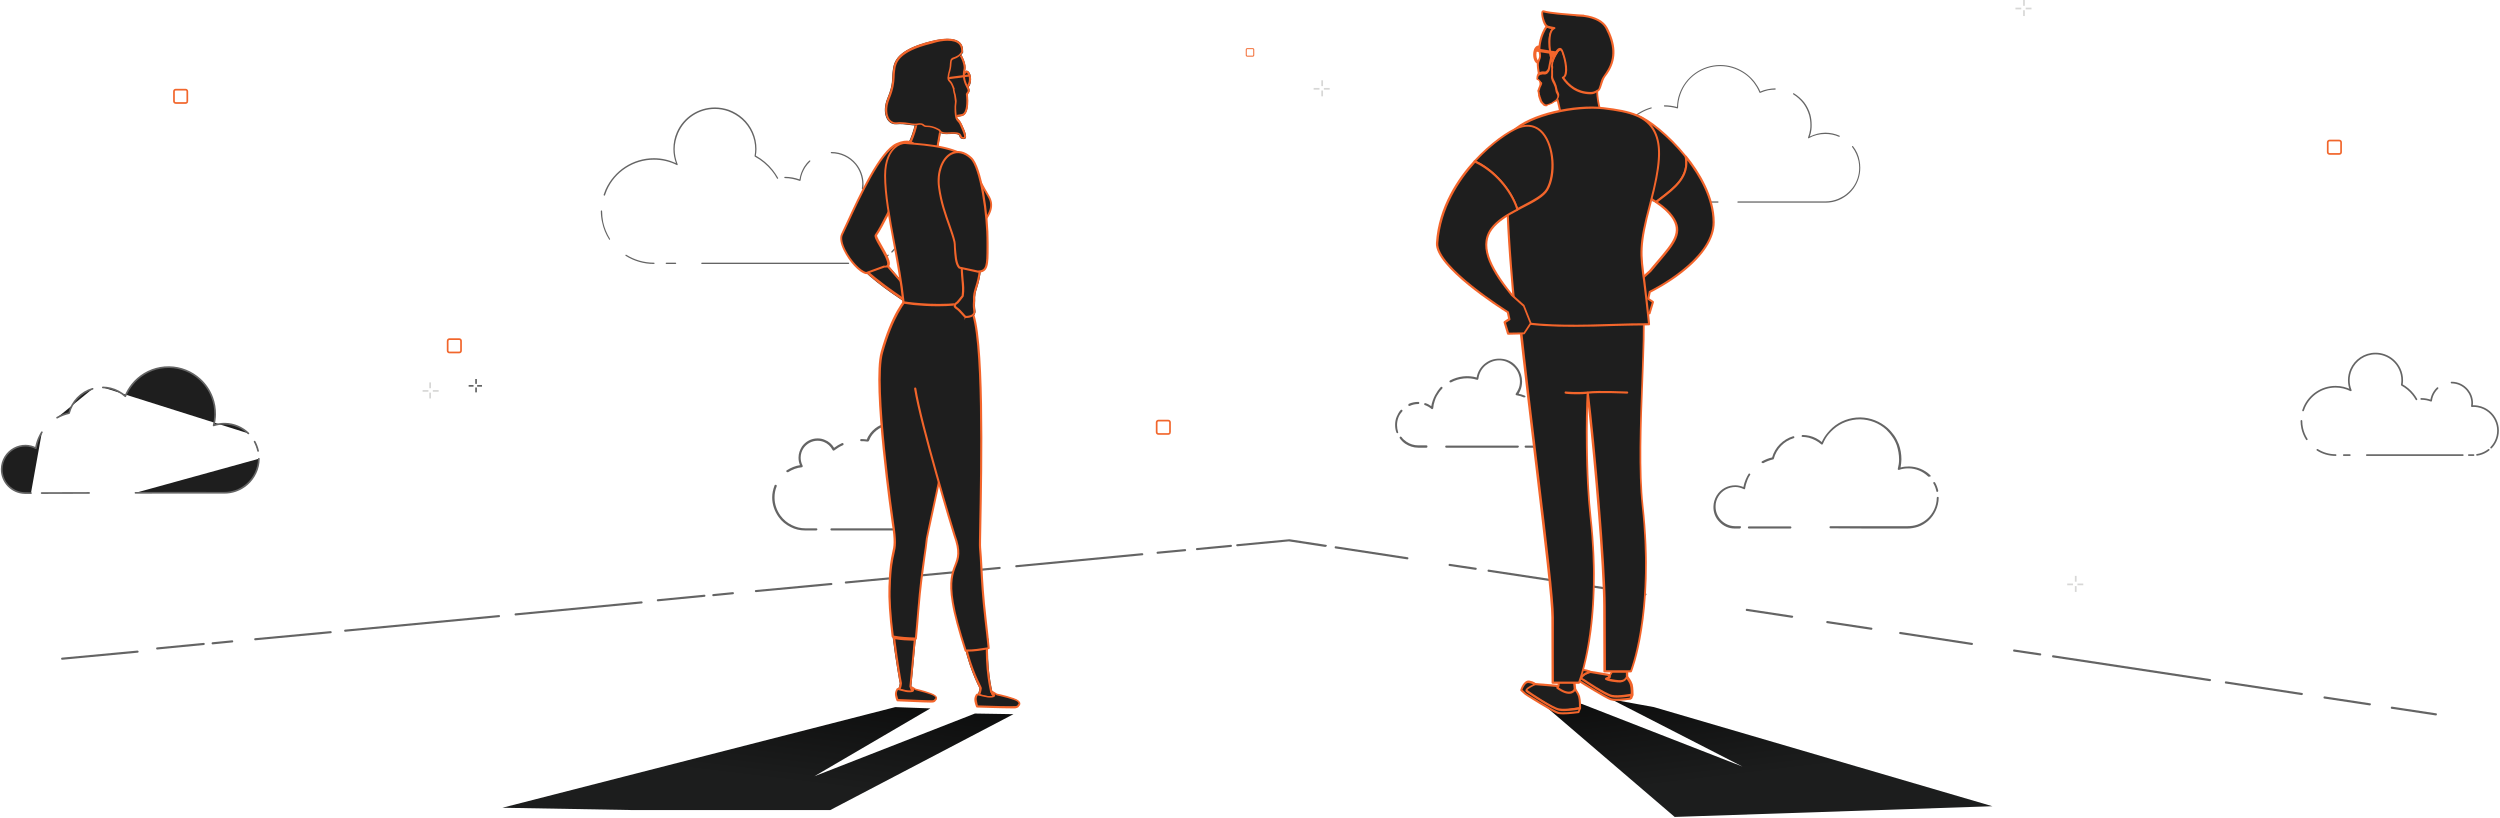 <svg width="1473" height="482" viewBox="0 0 1473 482" fill="none" xmlns="http://www.w3.org/2000/svg">
<path d="M734 29.234C734 28.761 734.389 28.385 734.852 28.385V28.955C734.693 28.955 734.572 29.089 734.572 29.234H734ZM734.572 32.523C734.572 32.681 734.706 32.802 734.852 32.802V33.373C734.377 33.373 734 32.984 734 32.523H734.572ZM738.148 32.814C738.307 32.814 738.428 32.681 738.428 32.535H739C739 33.009 738.611 33.385 738.148 33.385V32.814ZM738.428 29.234C738.428 29.076 738.294 28.955 738.148 28.955V28.385C738.623 28.385 739 28.773 739 29.234H738.428ZM738.148 28.955H734.852V28.385H738.148V28.955ZM738.428 32.523V29.234H739V32.523H738.428ZM734.852 32.814H738.148V33.385H734.852V32.814ZM734.572 29.234V32.523H734V29.234H734.572Z" fill="#F1662C"/>
<path d="M1102.56 371.085L1076.57 367.175C1076.19 367.175 1075.94 366.796 1076.07 366.418C1076.07 366.039 1076.45 365.787 1076.82 365.913L1102.69 369.824C1103.07 369.824 1103.32 370.202 1103.19 370.581C1103.19 370.833 1102.94 371.085 1102.56 371.085Z" fill="#646464"/>
<path d="M1435.18 421.543L1409.19 417.632C1408.81 417.632 1408.56 417.254 1408.69 416.875C1408.69 416.497 1409.07 416.245 1409.45 416.371L1435.31 420.282C1435.69 420.282 1435.94 420.66 1435.81 421.038C1435.81 421.291 1435.56 421.543 1435.18 421.543Z" fill="#646464"/>
<path d="M1055.88 364.021C1055.88 364.021 1055.76 364.021 1055.88 364.021L1029.14 359.984C1028.76 359.984 1028.51 359.605 1028.63 359.227C1028.63 358.848 1029.01 358.596 1029.39 358.722L1056.01 362.759C1056.39 362.759 1056.64 363.137 1056.51 363.516C1056.39 363.768 1056.14 364.021 1055.88 364.021Z" fill="#646464"/>
<path d="M1396.28 415.641C1396.28 415.641 1396.16 415.641 1396.28 415.641L1369.54 411.604C1369.16 411.604 1368.91 411.225 1369.03 410.847C1369.03 410.468 1369.41 410.216 1369.79 410.342L1396.41 414.379C1396.79 414.379 1397.04 414.758 1396.91 415.136C1396.79 415.388 1396.54 415.641 1396.28 415.641Z" fill="#646464"/>
<path d="M1356.21 409.558C1356.21 409.558 1356.08 409.558 1356.21 409.558L1311.42 402.746C1311.04 402.746 1310.79 402.367 1310.92 401.989C1310.92 401.61 1311.3 401.358 1311.67 401.484L1356.33 408.297C1356.71 408.297 1356.96 408.675 1356.84 409.054C1356.71 409.306 1356.46 409.558 1356.21 409.558Z" fill="#646464"/>
<path d="M969.339 350.9L876.993 336.897C876.614 336.897 876.362 336.518 876.488 336.14C876.488 335.762 876.866 335.509 877.245 335.635L969.592 349.639C969.97 349.639 970.222 350.017 970.096 350.396C969.97 350.648 969.718 350.9 969.339 350.9Z" fill="#646464"/>
<path d="M1301.96 401.358L1209.61 387.355C1209.23 387.355 1208.98 386.976 1209.11 386.598C1209.11 386.219 1209.49 385.967 1209.87 386.093L1302.21 400.097C1302.59 400.097 1302.84 400.475 1302.72 400.853C1302.59 401.106 1302.34 401.358 1301.96 401.358Z" fill="#646464"/>
<path d="M869.423 335.761L854.032 333.491C853.654 333.491 853.401 333.112 853.527 332.734C853.527 332.355 853.906 332.103 854.284 332.229L869.549 334.5C869.928 334.5 870.18 334.878 870.054 335.257C870.054 335.509 869.802 335.761 869.423 335.761Z" fill="#646464"/>
<path d="M1202.04 386.219L1186.65 383.949C1186.27 383.949 1186.02 383.57 1186.15 383.192C1186.15 382.813 1186.53 382.561 1186.9 382.687L1202.17 384.958C1202.55 384.958 1202.8 385.336 1202.67 385.715C1202.67 385.967 1202.42 386.219 1202.04 386.219Z" fill="#646464"/>
<path d="M829.179 329.58L786.917 323.146C786.538 323.146 786.286 322.767 786.412 322.389C786.412 322.01 786.791 321.758 787.169 321.884L829.305 328.318C829.684 328.318 829.936 328.697 829.81 329.075C829.81 329.327 829.558 329.58 829.179 329.58Z" fill="#646464"/>
<path d="M1161.8 380.038L1119.54 373.604C1119.16 373.604 1118.91 373.225 1119.03 372.847C1119.03 372.468 1119.41 372.216 1119.79 372.342L1161.93 378.776C1162.3 378.776 1162.56 379.155 1162.43 379.533C1162.43 379.785 1162.18 380.038 1161.8 380.038Z" fill="#646464"/>
<path d="M780.861 322.263C780.861 322.263 780.735 322.263 780.861 322.263L759.414 318.983L729.011 321.884C728.758 321.884 728.38 321.632 728.38 321.253C728.38 320.875 728.632 320.623 729.011 320.623L759.667 317.721H759.793L781.24 321.001C781.618 321.001 781.87 321.38 781.744 321.758C781.366 322.01 781.113 322.263 780.861 322.263Z" fill="#646464"/>
<path d="M705.293 324.155C704.915 324.155 704.663 323.903 704.663 323.524C704.663 323.146 704.915 322.893 705.293 322.893L725.226 321.001C725.605 321.001 725.857 321.253 725.857 321.632C725.857 322.01 725.605 322.263 725.226 322.263L705.293 324.155Z" fill="#646464"/>
<path d="M682.08 326.3C681.702 326.3 681.45 326.047 681.45 325.669C681.45 325.29 681.702 325.038 682.08 325.038L698.229 323.524C698.607 323.524 698.859 323.776 698.859 324.155C698.859 324.533 698.607 324.786 698.229 324.786L682.08 326.3Z" fill="#646464"/>
<path d="M598.817 334.248C598.439 334.248 598.186 333.995 598.186 333.617C598.186 333.238 598.439 332.986 598.817 332.986L672.997 325.921C673.249 325.921 673.628 326.174 673.628 326.552C673.628 326.931 673.376 327.183 672.997 327.183L598.817 334.248Z" fill="#646464"/>
<path d="M303.817 362.636C303.439 362.636 303.186 362.383 303.186 362.005C303.186 361.626 303.439 361.374 303.817 361.374L377.997 354.309C378.249 354.309 378.628 354.562 378.628 354.94C378.628 355.319 378.376 355.571 377.997 355.571L303.817 362.636Z" fill="#646464"/>
<path d="M498.396 343.835C498.018 343.835 497.766 343.583 497.766 343.205C497.766 342.826 498.018 342.574 498.396 342.574L588.977 333.995C589.355 333.995 589.608 334.248 589.608 334.626C589.608 335.004 589.355 335.257 588.977 335.257L498.396 343.835Z" fill="#646464"/>
<path d="M203.396 372.224C203.018 372.224 202.766 371.971 202.766 371.593C202.766 371.214 203.018 370.962 203.396 370.962L293.977 362.383C294.355 362.383 294.608 362.636 294.608 363.014C294.608 363.393 294.355 363.645 293.977 363.645L203.396 372.224Z" fill="#646464"/>
<path d="M445.411 348.882C445.032 348.882 444.78 348.629 444.78 348.251C444.78 347.873 445.032 347.62 445.411 347.62L489.818 343.457C490.07 343.457 490.449 343.709 490.449 344.088C490.449 344.466 490.196 344.719 489.818 344.719L445.411 348.882C445.537 348.882 445.537 348.882 445.411 348.882Z" fill="#646464"/>
<path d="M150.411 377.27C150.032 377.27 149.78 377.017 149.78 376.639C149.78 376.26 150.032 376.008 150.411 376.008L194.818 371.845C195.07 371.845 195.449 372.097 195.449 372.476C195.449 372.854 195.196 373.107 194.818 373.107L150.411 377.27C150.537 377.27 150.537 377.27 150.411 377.27Z" fill="#646464"/>
<path d="M36.631 388.734C36.252 388.734 36 388.482 36 388.103C36 387.725 36.252 387.472 36.631 387.472L81.038 383.309C81.29 383.309 81.669 383.562 81.669 383.94C81.669 384.319 81.416 384.571 81.038 384.571L36.631 388.734C36.757 388.734 36.757 388.734 36.631 388.734Z" fill="#646464"/>
<path d="M420.305 351.279C419.927 351.279 419.675 351.026 419.675 350.648C419.675 350.269 419.927 350.017 420.305 350.017L431.786 348.882C432.164 348.882 432.416 349.134 432.416 349.513C432.416 349.891 432.164 350.143 431.786 350.143L420.305 351.279Z" fill="#646464"/>
<path d="M125.305 379.667C124.927 379.667 124.675 379.414 124.675 379.036C124.675 378.658 124.927 378.405 125.305 378.405L136.786 377.27C137.164 377.27 137.416 377.522 137.416 377.901C137.416 378.279 137.164 378.531 136.786 378.531L125.305 379.667Z" fill="#646464"/>
<path d="M387.631 354.306C387.252 354.306 387 354.054 387 353.676C387 353.297 387.252 353.045 387.631 353.045L415.007 350.396C415.385 350.396 415.638 350.648 415.638 351.026C415.638 351.405 415.385 351.657 415.007 351.657L387.631 354.306Z" fill="#646464"/>
<path d="M92.631 382.695C92.252 382.695 92 382.442 92 382.064C92 381.685 92.252 381.433 92.631 381.433L120.007 378.784C120.385 378.784 120.638 379.036 120.638 379.414C120.638 379.793 120.385 380.045 120.007 380.045L92.631 382.695Z" fill="#646464"/>
<path d="M527.498 416.628L296 475.921L373.586 477.309H489.146L597.136 420.791L574.428 420.413L479.81 457.376L548.187 417.385L527.498 416.628Z" fill="url(#paint0_linear)"/>
<path d="M974.477 416.622L1173.93 475.032L986.714 481.34L909.38 415.108L931.962 414.729L1026.71 451.693L949.498 412.08L974.477 416.622Z" fill="url(#paint1_linear)"/>
<path d="M1038.45 272.809C1038.2 272.809 1038.07 272.683 1037.94 272.557C1037.82 272.304 1037.94 271.926 1038.2 271.8C1040.09 270.791 1042.11 269.908 1044.13 269.529C1045.77 263.6 1050.56 258.806 1056.49 257.04C1056.74 256.913 1057.12 257.166 1057.25 257.418C1057.37 257.67 1057.12 258.049 1056.87 258.175C1051.19 259.815 1046.65 264.483 1045.13 270.286C1045.13 270.538 1044.88 270.664 1044.76 270.664C1042.61 271.169 1040.72 271.926 1038.83 272.935C1038.57 272.809 1038.57 272.809 1038.45 272.809Z" fill="#646464"/>
<path d="M1025.08 311.413C1023.44 311.413 1022.43 311.413 1022.05 311.413C1018.64 311.413 1015.49 310.025 1013.09 307.502C1010.69 305.105 1009.43 301.825 1009.56 298.419C1009.68 293.877 1012.21 289.588 1016.24 287.443C1018.14 286.434 1020.28 285.929 1022.43 285.929C1024.07 285.929 1025.58 286.308 1027.22 286.939C1027.47 285.425 1027.98 283.911 1028.61 282.397C1029.11 281.262 1029.62 280.252 1030.25 279.243C1030.37 278.991 1030.75 278.865 1031.01 279.117C1031.26 279.243 1031.38 279.622 1031.13 279.874C1030.5 280.757 1030 281.766 1029.62 282.775C1028.99 284.416 1028.48 286.056 1028.23 287.822C1028.23 287.948 1028.1 288.2 1027.98 288.2C1027.85 288.326 1027.6 288.326 1027.47 288.2C1025.83 287.443 1024.19 286.939 1022.55 286.939C1020.53 286.939 1018.64 287.443 1016.88 288.326C1013.22 290.345 1010.82 294.13 1010.82 298.293C1010.69 304.727 1015.87 309.899 1022.17 310.025C1022.55 310.025 1023.56 310.025 1025.2 310.025C1025.58 310.025 1025.83 310.278 1025.83 310.656C1025.58 311.161 1025.33 311.413 1025.08 311.413Z" fill="#646464"/>
<path d="M1030.5 311.413C1030.12 311.413 1029.87 311.161 1029.87 310.782C1029.87 310.404 1030.12 310.151 1030.5 310.151C1035.42 310.151 1042.11 310.151 1049.8 310.151H1054.85C1055.23 310.151 1055.48 310.404 1055.48 310.782C1055.48 311.161 1055.23 311.413 1054.85 311.413H1049.8C1042.23 311.413 1035.42 311.413 1030.5 311.413Z" fill="#646464"/>
<path d="M1078.57 311.287C1078.19 311.287 1077.94 311.035 1077.94 310.656C1077.94 310.278 1078.19 310.025 1078.57 310.025H1100.27C1113.39 310.025 1121.33 310.025 1123.86 310.025C1125.75 310.025 1127.77 309.773 1129.66 309.142C1131.8 308.385 1133.7 307.25 1135.34 305.862C1139 302.708 1141.14 298.04 1141.14 293.246C1141.14 292.994 1141.39 292.742 1141.77 292.742C1142.15 292.742 1142.28 292.994 1142.28 293.373C1142.15 298.545 1139.88 303.465 1136.09 306.871C1134.33 308.385 1132.31 309.647 1130.04 310.404C1128.02 311.034 1126 311.413 1123.86 311.413C1121.33 311.413 1113.39 311.413 1100.27 311.413L1078.57 311.287Z" fill="#646464"/>
<path d="M1141.39 289.84C1141.14 289.84 1140.89 289.714 1140.89 289.336C1140.51 287.696 1140 286.182 1139.12 284.794C1139 284.542 1139.12 284.163 1139.37 284.037C1139.63 283.911 1140 284.037 1140.13 284.289C1141.01 285.803 1141.64 287.443 1142.02 289.21C1142.02 289.462 1141.9 289.714 1141.39 289.84C1141.52 289.84 1141.52 289.84 1141.39 289.84Z" fill="#646464"/>
<path d="M1136.47 280.883C1136.35 280.883 1136.22 280.883 1136.09 280.757C1132.94 277.729 1128.78 275.963 1124.49 275.963C1122.6 275.963 1120.7 276.215 1118.94 276.846C1118.68 276.972 1118.56 276.846 1118.31 276.72C1118.18 276.594 1118.05 276.342 1118.18 276.215C1118.68 274.323 1118.94 272.557 1118.94 270.791C1118.94 267.889 1118.43 265.114 1117.55 262.338C1116.92 260.572 1116.03 258.806 1114.9 257.292C1113.89 255.778 1112.63 254.39 1111.37 253.129C1107.2 249.344 1101.78 247.199 1095.98 247.073C1090.17 247.073 1084.62 249.092 1080.33 252.876C1079.32 253.76 1078.44 254.643 1077.56 255.652C1076.04 257.418 1074.91 259.437 1074.02 261.581C1073.9 261.707 1073.77 261.834 1073.65 261.96C1073.52 261.96 1073.27 261.96 1073.14 261.834C1071 259.941 1068.47 258.68 1065.82 257.923C1064.56 257.67 1063.3 257.418 1062.04 257.418C1061.66 257.418 1061.41 257.166 1061.54 256.787C1061.54 256.535 1061.79 256.283 1062.17 256.283C1063.55 256.283 1064.94 256.535 1066.2 256.787C1068.85 257.418 1071.25 258.68 1073.39 260.446C1074.28 258.427 1075.41 256.661 1076.8 255.021C1077.68 254.012 1078.57 253.003 1079.7 251.993C1084.12 248.083 1089.92 245.938 1095.85 245.938C1095.98 245.938 1096.1 245.938 1096.23 245.938C1102.16 246.064 1107.83 248.335 1112.25 252.246C1113.64 253.507 1114.9 255.021 1116.03 256.535C1117.17 258.175 1118.05 259.941 1118.81 261.834C1119.82 264.609 1120.32 267.637 1120.32 270.665C1120.32 272.178 1120.07 273.819 1119.82 275.459C1121.46 274.954 1123.1 274.828 1124.87 274.828C1129.53 274.954 1133.95 276.72 1137.36 280C1137.61 280.253 1137.61 280.631 1137.36 280.757C1136.72 280.883 1136.6 280.883 1136.47 280.883Z" fill="#646464"/>
<path d="M509.551 155.53H505.388C505.136 155.53 505.01 155.404 505.01 155.151C505.01 154.899 505.136 154.773 505.388 154.773H509.551C509.803 154.773 509.93 154.899 509.93 155.151C509.93 155.404 509.803 155.53 509.551 155.53ZM499.963 155.53H413.546C413.294 155.53 413.167 155.404 413.167 155.151C413.167 154.899 413.294 154.773 413.546 154.773H499.963C500.216 154.773 500.342 154.899 500.342 155.151C500.342 155.404 500.089 155.53 499.963 155.53ZM398.029 155.53H392.604C392.352 155.53 392.225 155.404 392.225 155.151C392.225 154.899 392.352 154.773 392.604 154.773H398.029C398.281 154.773 398.407 154.899 398.407 155.151C398.407 155.404 398.281 155.53 398.029 155.53ZM385.287 155.53C379.357 155.53 373.68 153.89 368.634 150.736C368.508 150.61 368.382 150.357 368.508 150.231C368.634 150.105 368.886 149.979 369.013 150.105C373.807 153.133 379.484 154.773 385.287 154.773C385.539 154.773 385.665 154.899 385.665 155.151C385.665 155.404 385.539 155.53 385.287 155.53ZM512.705 155.277C512.579 155.277 512.327 155.151 512.327 154.899C512.327 154.647 512.453 154.52 512.705 154.52C513.462 154.394 514.219 154.268 514.85 154.142C517.878 153.385 520.527 151.997 523.05 150.105C523.176 149.979 523.428 149.979 523.555 150.105C523.681 150.231 523.681 150.483 523.555 150.61C521.031 152.628 518.256 154.016 515.102 154.773C514.345 155.025 513.588 155.151 512.705 155.277C512.831 155.277 512.831 155.277 512.705 155.277ZM525.447 148.843C525.321 148.843 525.321 148.843 525.195 148.717C525.068 148.591 525.068 148.339 525.195 148.213C526.835 146.573 528.096 144.68 529.105 142.536C530.493 139.634 531.25 136.48 531.25 133.074C531.25 126.64 528.475 120.584 523.428 116.421C520.527 114.024 516.994 112.384 513.336 111.753C511.696 111.501 510.056 111.375 508.416 111.501H508.163C508.037 111.501 507.911 111.501 507.911 111.375C507.785 111.249 507.785 111.123 507.785 111.123C507.911 110.113 508.037 109.356 508.037 108.473C508.037 104.31 506.523 100.147 503.874 96.867C500.342 92.704 495.295 90.307 489.871 90.307C489.618 90.307 489.492 90.18 489.492 89.928C489.492 89.676 489.618 89.55 489.871 89.55C495.548 89.55 500.846 92.073 504.505 96.488C507.28 99.895 508.794 104.184 508.794 108.599C508.794 109.356 508.794 109.987 508.668 110.87C510.308 110.744 511.948 110.87 513.588 111.123C517.499 111.753 521.031 113.52 524.059 116.043C529.232 120.332 532.133 126.64 532.133 133.2C532.133 136.606 531.376 139.886 529.862 142.914C528.853 145.059 527.465 147.077 525.825 148.717C525.699 148.717 525.573 148.843 525.447 148.843ZM359.299 141.274C359.172 141.274 359.046 141.274 358.92 141.148C356.902 137.994 355.514 134.588 354.757 130.929C354.252 128.785 354 126.514 354 124.369C354 124.117 354.126 123.991 354.378 123.991C354.631 123.991 354.757 124.117 354.757 124.369C354.757 126.514 355.009 128.658 355.388 130.803C356.145 134.335 357.532 137.615 359.425 140.769C359.551 140.896 359.425 141.148 359.299 141.274C359.425 141.274 359.425 141.274 359.299 141.274ZM356.019 115.286C356.019 115.286 355.892 115.286 356.019 115.286C355.766 115.16 355.64 115.033 355.64 114.781C356.019 113.772 356.397 112.763 356.775 111.753C361.822 100.525 372.924 93.208 385.287 93.208C389.828 93.208 394.118 94.218 398.281 96.11C397.272 93.461 396.767 90.685 396.767 87.784C396.767 84.377 397.398 81.097 398.786 77.943C402.696 68.986 411.527 63.309 421.242 63.309C424.017 63.309 426.792 63.814 429.442 64.697C432.469 65.832 435.245 67.472 437.642 69.617C442.814 74.285 445.716 80.845 445.716 87.784C445.716 89.045 445.59 90.307 445.337 91.695C449.122 93.839 452.528 96.615 455.304 100.147C456.439 101.661 457.575 103.175 458.458 104.815C458.584 104.941 458.458 105.193 458.332 105.319C458.205 105.446 457.953 105.319 457.827 105.193C456.944 103.553 455.935 102.039 454.799 100.652C452.024 97.245 448.618 94.344 444.833 92.325C444.707 92.199 444.58 92.073 444.58 91.947C444.833 90.559 444.959 89.171 444.959 87.91C444.959 81.224 442.057 74.789 437.137 70.374C434.74 68.229 432.091 66.715 429.189 65.58C426.666 64.697 424.017 64.192 421.242 64.192C411.78 64.192 403.327 69.743 399.543 78.448C398.281 81.476 397.524 84.63 397.524 87.91C397.524 90.938 398.155 93.965 399.29 96.867C399.29 96.993 399.29 97.119 399.164 97.245C399.038 97.371 398.912 97.371 398.786 97.245C394.496 95.101 389.955 94.091 385.287 94.091C373.302 94.091 362.326 101.156 357.532 112.132C357.154 113.141 356.775 114.15 356.397 115.16C356.271 115.16 356.145 115.286 356.019 115.286ZM471.326 106.581H471.2C468.298 105.572 465.396 104.941 462.495 104.941C462.242 104.941 462.116 104.815 462.116 104.562C462.116 104.31 462.242 104.184 462.495 104.184C465.396 104.184 468.298 104.689 471.073 105.698C471.326 104.31 471.578 103.049 472.083 101.787C472.587 100.652 473.092 99.39 473.723 98.381C474.606 96.993 475.615 95.731 476.877 94.596C477.003 94.47 477.255 94.47 477.381 94.596C477.507 94.722 477.507 94.975 477.381 95.101C476.246 96.236 475.237 97.371 474.353 98.759C473.723 99.769 473.218 100.904 472.713 102.039C472.209 103.427 471.83 104.815 471.704 106.202C471.704 106.329 471.578 106.455 471.578 106.455C471.578 106.581 471.452 106.581 471.326 106.581Z" fill="#646464"/>
<path d="M988.459 63.919C988.333 63.919 988.333 63.919 988.459 63.919C985.81 63.162 983.287 62.784 980.764 62.784C980.511 62.784 980.385 62.657 980.385 62.405C980.385 62.153 980.511 62.027 980.764 62.027C983.161 62.027 985.684 62.405 988.081 63.036C988.207 60.387 988.585 57.864 989.469 55.467C993.001 45.248 1002.71 38.309 1013.56 38.309C1018.48 38.309 1023.15 39.697 1027.32 42.346C1030.72 44.491 1033.62 47.519 1035.64 50.925C1036.27 51.934 1036.78 52.943 1037.16 53.953C1038.54 53.322 1040.06 52.817 1041.57 52.565C1042.96 52.313 1044.47 52.06 1045.86 52.06C1046.11 52.06 1046.24 52.186 1046.24 52.439C1046.24 52.691 1046.11 52.817 1045.86 52.817C1044.47 52.817 1043.09 52.943 1041.7 53.196C1040.18 53.574 1038.54 54.079 1037.16 54.71C1037.03 54.71 1037.03 54.71 1036.9 54.71C1036.78 54.71 1036.78 54.583 1036.65 54.457C1036.15 53.322 1035.64 52.186 1035.01 51.177C1032.99 47.771 1030.22 44.869 1026.94 42.851C1022.9 40.328 1018.36 38.94 1013.56 38.94C1002.97 38.94 993.506 45.626 990.099 55.593C989.216 58.116 988.712 60.765 988.712 63.414C988.712 63.541 988.712 63.667 988.585 63.667C988.585 63.919 988.459 63.919 988.459 63.919Z" fill="#646464"/>
<path d="M1065.67 81.581C1065.54 81.581 1065.54 81.581 1065.41 81.455C1065.29 81.329 1065.29 81.202 1065.29 81.076C1065.92 79.436 1066.3 77.796 1066.55 76.156C1066.68 75.273 1066.68 74.39 1066.68 73.507C1066.68 71.615 1066.42 69.722 1065.92 67.83C1065.16 65.307 1064.03 62.91 1062.39 60.765C1060.75 58.747 1058.85 56.98 1056.58 55.593C1056.46 55.467 1056.33 55.214 1056.46 55.088C1056.58 54.962 1056.84 54.836 1056.96 54.962C1059.23 56.35 1061.25 58.116 1063.02 60.261C1064.66 62.405 1065.92 64.928 1066.68 67.578C1067.18 69.47 1067.43 71.488 1067.43 73.507C1067.43 74.39 1067.43 75.399 1067.31 76.282C1067.18 77.67 1066.8 79.058 1066.3 80.445C1069.2 79.058 1072.35 78.175 1075.51 78.175C1078.41 78.175 1081.18 78.805 1083.83 79.941C1083.96 80.067 1084.09 80.193 1083.96 80.445C1083.83 80.572 1083.71 80.698 1083.46 80.572C1080.93 79.436 1078.16 78.932 1075.38 78.932C1071.98 78.932 1068.57 79.815 1065.67 81.455C1065.67 81.581 1065.67 81.581 1065.67 81.581Z" fill="#646464"/>
<path d="M1075.51 119.428H1024.04C1023.78 119.428 1023.66 119.302 1023.66 119.049C1023.66 118.797 1023.78 118.671 1024.04 118.671H1075.51C1078.16 118.671 1080.68 118.166 1083.08 117.157C1084.21 116.652 1085.35 116.022 1086.48 115.391C1088.5 114.003 1090.27 112.363 1091.66 110.471C1094.18 107.065 1095.44 103.028 1095.44 98.864C1095.44 97.603 1095.31 96.215 1095.06 94.954C1094.43 91.926 1093.17 89.024 1091.28 86.627C1091.15 86.501 1091.15 86.249 1091.28 86.123C1091.4 85.996 1091.66 85.996 1091.78 86.123C1093.8 88.646 1095.19 91.673 1095.69 94.827C1095.94 96.089 1096.07 97.477 1096.07 98.864C1096.07 103.28 1094.68 107.443 1092.16 110.975C1090.65 112.994 1088.88 114.76 1086.86 116.022C1085.73 116.779 1084.59 117.409 1083.33 117.914C1080.93 118.923 1078.28 119.428 1075.51 119.428Z" fill="#646464"/>
<path d="M1012.18 119.428H1007.26C1007 119.428 1006.88 119.302 1006.88 119.05C1006.88 118.797 1007 118.671 1007.26 118.671H1012.18C1012.43 118.671 1012.56 118.797 1012.56 119.05C1012.56 119.302 1012.3 119.428 1012.18 119.428Z" fill="#646464"/>
<path d="M984.927 119.428H980.764C978.493 119.428 976.222 119.176 974.077 118.671C971.933 118.166 969.914 117.409 967.896 116.4C966.634 115.769 965.373 115.012 964.237 114.256C962.092 112.742 960.074 110.849 958.434 108.831C957.172 107.317 956.037 105.551 955.154 103.785C955.028 103.658 955.154 103.406 955.28 103.28C955.406 103.154 955.658 103.28 955.785 103.406C956.668 105.172 957.677 106.812 958.939 108.326C960.579 110.345 962.471 112.111 964.616 113.625C965.751 114.382 966.886 115.139 968.148 115.769C970.04 116.779 972.059 117.536 974.204 118.04C976.348 118.545 978.619 118.797 980.764 118.797H984.927C985.179 118.797 985.305 118.923 985.305 119.176C985.305 119.428 985.053 119.428 984.927 119.428Z" fill="#646464"/>
<path d="M953.514 98.99C953.388 98.99 953.262 98.864 953.135 98.738C952.379 96.215 952 93.44 952 90.79C952 86.627 952.883 82.59 954.649 78.805C954.775 78.679 954.902 78.553 955.154 78.679C955.28 78.805 955.406 78.932 955.28 79.184C953.514 82.843 952.757 86.879 952.757 90.916C952.757 93.566 953.135 96.089 953.892 98.612C954.019 98.738 953.892 98.864 953.514 98.99C953.64 98.99 953.64 98.99 953.514 98.99Z" fill="#646464"/>
<path d="M961.336 70.605C961.21 70.605 961.21 70.605 961.083 70.479C960.957 70.353 960.957 70.101 961.083 69.975C964.363 66.821 968.4 64.55 972.816 63.288C973.068 63.288 973.194 63.288 973.194 63.541C973.194 63.667 973.194 63.919 972.942 63.919C968.653 65.181 964.742 67.451 961.462 70.479C961.462 70.605 961.336 70.605 961.336 70.605Z" fill="#646464"/>
<path d="M898.073 234.144C897.946 234.144 897.946 234.144 897.82 234.144C896.433 233.513 895.045 233.134 893.531 232.882C893.279 232.882 893.153 232.756 893.026 232.503C892.9 232.251 893.026 232.125 893.152 231.873C893.657 231.116 894.162 230.359 894.54 229.476C895.297 227.962 895.549 226.196 895.549 224.556C895.549 223.294 895.297 222.033 894.919 220.897C894.414 219.257 893.531 217.743 892.396 216.482C891.008 214.968 889.368 213.832 887.475 213.075C884.826 212.066 881.798 212.066 879.149 213.075C877.761 213.58 876.5 214.337 875.364 215.22C872.967 217.239 871.454 220.014 871.075 223.168C871.075 223.294 870.949 223.546 870.823 223.673C870.697 223.799 870.444 223.799 870.318 223.799C865.272 222.159 859.595 222.789 854.927 225.313C854.675 225.439 854.296 225.313 854.044 225.06C853.918 224.808 854.044 224.43 854.296 224.177C859.09 221.654 864.767 220.897 870.066 222.411C870.57 219.257 872.21 216.482 874.607 214.463C875.869 213.454 877.257 212.571 878.771 212.066C881.672 211.057 885.078 211.057 887.98 212.066C890.125 212.823 892.017 214.085 893.405 215.851C894.666 217.239 895.549 218.879 896.18 220.771C896.559 222.033 896.811 223.42 896.811 224.808C896.811 226.7 896.433 228.593 895.676 230.233C895.423 230.863 895.045 231.368 894.793 231.999C896.054 232.251 897.316 232.63 898.451 233.134C898.703 233.26 898.956 233.639 898.703 234.017C898.451 234.017 898.325 234.144 898.073 234.144Z" fill="#646464"/>
<path d="M920.781 245.75C920.528 245.75 920.276 245.624 920.15 245.371C919.393 243.731 918.258 242.218 916.87 240.956C915.734 240.073 914.599 239.316 913.211 238.811C910.31 237.676 907.03 237.802 904.254 238.937C904.002 239.064 903.623 238.937 903.497 238.559C903.371 238.181 903.497 237.928 903.876 237.802C907.03 236.54 910.562 236.414 913.842 237.676C915.356 238.18 916.618 239.064 917.879 240.073C919.393 241.334 920.655 243.101 921.412 244.867C921.538 245.119 921.412 245.498 921.033 245.624C920.907 245.75 920.781 245.75 920.781 245.75Z" fill="#646464"/>
<path d="M908.922 263.79H898.955C898.577 263.79 898.325 263.538 898.325 263.16C898.325 262.781 898.577 262.529 898.955 262.529H908.922C910.183 262.529 911.319 262.403 912.58 262.024C914.473 261.393 916.239 260.384 917.753 258.87C918.762 257.861 919.645 256.599 920.276 255.212C920.907 253.698 921.285 251.932 921.285 250.292C921.285 249.913 921.538 249.661 921.916 249.661C922.294 249.661 922.547 249.913 922.547 250.292C922.547 252.184 922.168 253.95 921.411 255.716C920.781 257.23 919.897 258.618 918.636 259.753C917.122 261.393 915.104 262.529 912.959 263.16C911.697 263.664 910.31 263.79 908.922 263.79Z" fill="#646464"/>
<path d="M894.288 263.79H852.152C851.773 263.79 851.521 263.538 851.521 263.16C851.521 262.781 851.773 262.529 852.152 262.529H894.288C894.666 262.529 894.919 262.781 894.919 263.16C894.792 263.538 894.54 263.79 894.288 263.79Z" fill="#646464"/>
<path d="M840.419 263.79H835.625C832.85 263.79 830.2 262.907 827.929 261.393C826.668 260.51 825.659 259.501 824.775 258.24C824.523 257.987 824.649 257.609 824.902 257.356C825.154 257.104 825.532 257.23 825.785 257.483C826.542 258.618 827.551 259.501 828.686 260.258C830.705 261.646 833.102 262.403 835.625 262.403H840.419C840.797 262.403 841.05 262.655 841.05 263.033C841.05 263.538 840.797 263.79 840.419 263.79Z" fill="#646464"/>
<path d="M823.388 255.212C823.135 255.212 822.883 255.086 822.757 254.833C822.252 253.446 822 251.932 822 250.418C822 248.778 822.252 247.138 822.883 245.624C823.514 244.11 824.271 242.722 825.28 241.587C825.532 241.335 825.911 241.335 826.163 241.587C826.416 241.839 826.416 242.218 826.163 242.47C825.154 243.605 824.397 244.741 823.892 246.128C823.388 247.516 823.135 249.03 823.135 250.544C823.135 251.932 823.388 253.319 823.766 254.581C823.892 254.959 823.766 255.212 823.388 255.338C823.514 255.212 823.514 255.212 823.388 255.212Z" fill="#646464"/>
<path d="M830.326 239.19C830.074 239.19 829.822 239.064 829.822 238.811C829.696 238.559 829.822 238.181 830.074 237.928C831.84 237.171 833.733 236.793 835.625 236.793C836.003 236.793 836.256 237.045 836.256 237.424C836.256 237.802 836.003 238.054 835.625 238.054C833.859 238.054 832.219 238.433 830.579 239.19C830.453 239.19 830.326 239.19 830.326 239.19Z" fill="#646464"/>
<path d="M843.825 241.082C843.699 241.082 843.573 241.082 843.447 240.956C842.311 239.947 840.923 239.19 839.536 238.685C839.157 238.559 839.031 238.181 839.157 237.928C839.283 237.55 839.662 237.424 839.914 237.55C841.176 237.928 842.311 238.559 843.32 239.316C843.447 238.181 843.825 237.045 844.203 235.91C844.582 234.774 845.087 233.765 845.591 232.756C846.474 231.116 847.61 229.476 848.871 228.088C849.124 227.836 849.502 227.836 849.754 228.088C850.007 228.34 850.007 228.719 849.754 228.971C848.493 230.233 847.484 231.747 846.6 233.26C846.096 234.27 845.591 235.279 845.339 236.288C844.834 237.676 844.582 239.064 844.456 240.451C844.456 240.704 844.33 240.83 844.077 240.956C844.077 241.082 843.951 241.082 843.825 241.082Z" fill="#646464"/>
<path d="M480.836 312.548H474.402C471.374 312.548 468.472 311.918 465.823 310.53C463.048 309.142 460.525 307.124 458.758 304.601C456.361 301.194 454.974 297.283 454.974 293.12C454.974 290.723 455.478 288.326 456.361 286.056C456.488 285.677 456.866 285.551 457.244 285.677C457.623 285.803 457.749 286.182 457.623 286.56C456.74 288.705 456.361 290.849 456.361 293.12C456.361 297.031 457.623 300.69 459.894 303.844C461.66 306.241 463.931 308.133 466.58 309.395C469.103 310.656 471.752 311.287 474.528 311.287H480.962C481.34 311.287 481.593 311.539 481.593 311.918C481.593 312.296 481.214 312.548 480.836 312.548Z" fill="#646464"/>
<path d="M463.931 278.234C463.678 278.234 463.552 278.108 463.426 277.982C463.174 277.729 463.3 277.225 463.552 277.098C465.949 275.585 468.599 274.449 471.374 274.071C470.743 272.683 470.491 271.169 470.491 269.655C470.491 267.258 471.248 265.114 472.509 263.095C474.654 260.067 478.06 258.301 481.719 258.301C483.233 258.301 484.62 258.553 486.008 259.184C488.279 260.067 490.171 261.707 491.433 263.852C492.947 262.717 494.461 261.834 496.101 261.077C496.479 260.95 496.858 261.077 496.984 261.455C497.11 261.834 496.984 262.212 496.605 262.338C494.839 263.095 493.073 264.231 491.559 265.366C491.433 265.492 491.181 265.492 491.054 265.492C490.802 265.492 490.676 265.366 490.55 265.114C489.414 262.969 487.648 261.329 485.504 260.446C484.242 259.941 482.98 259.689 481.719 259.689C478.439 259.689 475.411 261.329 473.519 263.978C472.383 265.618 471.752 267.637 471.752 269.655C471.752 271.295 472.131 272.809 472.888 274.323C473.014 274.575 473.014 274.701 472.888 274.954C472.762 275.206 472.636 275.332 472.383 275.332C469.482 275.585 466.706 276.72 464.309 278.234C464.183 278.234 464.057 278.234 463.931 278.234Z" fill="#646464"/>
<path d="M511.113 260.193C510.987 260.193 510.987 260.067 511.113 260.193C509.599 259.941 508.464 259.941 507.455 259.941C507.076 259.941 506.824 259.689 506.824 259.31C506.824 258.932 507.076 258.68 507.455 258.68C508.464 258.68 509.473 258.806 510.735 258.932C511.239 257.544 511.996 256.283 512.879 255.147C514.52 253.129 516.538 251.489 518.809 250.479C522.72 248.713 527.388 248.587 531.425 250.227C531.803 250.353 531.929 250.732 531.803 251.11C531.677 251.489 531.298 251.615 530.92 251.489C527.261 249.975 522.972 250.101 519.44 251.741C517.295 252.75 515.403 254.264 514.015 256.03C513.132 257.166 512.375 258.553 511.87 259.941C511.618 259.941 511.366 260.193 511.113 260.193Z" fill="#646464"/>
<path d="M543.031 277.477C542.905 277.477 542.653 277.351 542.526 277.225C541.139 275.837 539.625 274.575 537.859 273.692C537.733 273.566 537.606 273.44 537.48 273.314C537.48 273.188 537.48 272.935 537.606 272.809C539.12 270.412 539.877 267.637 539.877 264.861C539.877 261.329 538.616 257.923 536.345 255.273C536.092 255.021 536.092 254.516 536.471 254.264C536.723 254.012 537.228 254.012 537.48 254.39C540.003 257.292 541.391 261.077 541.391 264.861C541.391 267.637 540.634 270.412 539.246 272.935C540.634 273.818 542.022 274.828 543.157 276.089C544.923 275.206 546.816 274.449 548.708 274.197C549.087 274.197 549.465 274.323 549.465 274.701C549.591 275.08 549.339 275.458 548.96 275.458C546.942 275.837 545.176 276.468 543.41 277.477C543.283 277.477 543.157 277.477 543.031 277.477Z" fill="#646464"/>
<path d="M571.038 293.877C570.659 293.877 570.407 293.625 570.407 293.247C570.407 288.831 568.767 284.542 565.865 281.262C563.595 278.739 560.693 276.846 557.413 275.963C555.773 275.459 554.007 275.206 552.367 275.206C551.988 275.206 551.736 274.954 551.736 274.575C551.736 274.197 551.988 273.945 552.367 273.945C554.259 273.945 556.025 274.197 557.791 274.702C561.324 275.711 564.478 277.729 566.875 280.505C570.029 284.037 571.795 288.705 571.795 293.373C571.669 293.499 571.416 293.877 571.038 293.877Z" fill="#646464"/>
<path d="M561.828 309.899C561.576 309.899 561.324 309.773 561.198 309.521C560.945 309.142 561.072 308.764 561.45 308.638C564.352 306.871 566.749 304.348 568.262 301.447C568.389 301.068 568.893 300.942 569.146 301.194C569.524 301.321 569.65 301.825 569.398 302.077C567.758 305.231 565.235 308.007 562.081 309.899C562.081 309.899 561.955 309.899 561.828 309.899Z" fill="#646464"/>
<path d="M543.41 312.549H489.919C489.541 312.549 489.288 312.296 489.288 311.918C489.288 311.539 489.541 311.287 489.919 311.287H543.41C543.788 311.287 544.04 311.539 544.04 311.918C544.04 312.296 543.788 312.549 543.41 312.549Z" fill="#646464"/>
<path d="M569.508 51.783C570.971 51.783 572.157 49.523 572.157 46.736C572.157 43.949 570.971 41.69 569.508 41.69C568.045 41.69 566.858 43.949 566.858 46.736C566.858 49.523 568.045 51.783 569.508 51.783Z" fill="#1E1E1E"/>
<path d="M569.508 42.825C569.886 42.825 570.895 44.213 570.895 46.61C570.895 49.007 569.886 50.395 569.508 50.395C569.129 50.395 568.12 49.007 568.12 46.61C568.12 44.213 569.003 42.825 569.508 42.825ZM569.508 41.564C567.994 41.564 566.858 43.835 566.858 46.61C566.858 49.386 567.994 51.657 569.508 51.657C571.022 51.657 572.157 49.386 572.157 46.61C572.157 43.835 570.895 41.564 569.508 41.564Z" fill="#F3652B"/>
<path d="M577.077 405.4C577.077 405.4 576.951 408.302 575.816 409.058C578.213 412.339 588.431 411.077 588.431 411.077L584.647 407.166C584.647 407.166 581.114 393.163 582.376 376.258C577.582 376.258 572.157 376.132 567.363 375.122C569.508 391.27 576.951 405.148 577.077 405.4Z" fill="#1E1E1E"/>
<path d="M568.877 376.888C572.662 377.519 576.951 377.645 580.988 377.645C580.105 393.919 583.259 407.04 583.385 407.671C583.385 407.923 583.511 408.049 583.763 408.301L585.656 410.194C585.277 410.194 584.773 410.194 584.394 410.194C581.24 410.194 578.843 409.815 577.582 409.058C578.213 407.797 578.339 406.157 578.465 405.652C578.465 405.4 578.465 405.147 578.339 405.021C578.339 404.895 578.213 404.769 578.213 404.643C575.942 400.227 570.895 389.252 568.877 376.888ZM567.363 375.374C569.634 391.27 576.951 405.147 577.077 405.526C577.077 405.526 576.951 408.428 575.816 409.184C577.203 411.077 581.24 411.455 584.268 411.455C586.539 411.455 588.431 411.203 588.431 411.203L584.647 407.292C584.647 407.292 581.114 393.289 582.376 376.384C577.582 376.384 572.031 376.257 567.363 375.374Z" fill="#F3652B"/>
<path d="M575.816 409.185C575.816 409.185 574.428 410.825 574.933 413.095C575.311 415.492 575.816 416.249 575.816 416.249C575.816 416.249 596.631 416.88 598.524 416.628C600.29 416.375 600.29 415.619 600.29 415.619C600.29 415.619 602.056 414.609 599.912 412.969C597.767 411.329 587.548 409.185 587.548 409.185L585.403 407.923C585.403 407.923 583.763 408.175 585.403 409.437C587.044 410.698 583.385 410.698 581.997 410.572C580.61 410.446 575.816 409.185 575.816 409.185Z" fill="#1E1E1E"/>
<path d="M596.253 417.385C590.576 417.385 576.446 416.88 575.689 416.88C575.437 416.88 575.311 416.754 575.185 416.628C575.185 416.502 574.68 415.745 574.175 413.348C573.671 410.698 575.185 408.932 575.185 408.932C575.311 408.806 575.563 408.68 575.816 408.68C575.816 408.68 580.736 409.815 581.997 410.067C582.88 410.194 584.142 410.194 584.773 409.941C584.394 409.689 583.763 409.058 583.89 408.301C584.016 407.544 584.899 407.418 585.025 407.292C585.151 407.292 585.277 407.292 585.403 407.418L587.422 408.68C588.936 408.932 597.767 410.951 599.911 412.591C600.795 413.348 601.299 413.978 601.173 414.735C601.173 415.366 600.668 415.871 600.416 416.123C600.29 416.502 599.785 417.132 598.145 417.385C598.271 417.385 597.388 417.385 596.253 417.385ZM576.194 415.618C582.25 415.871 596.884 416.249 598.398 415.997C599.407 415.871 599.533 415.492 599.533 415.492C599.533 415.24 599.659 415.114 599.785 414.988C599.785 414.988 600.164 414.735 600.164 414.483C600.164 414.231 599.911 413.852 599.407 413.348C597.767 412.086 590.071 410.32 587.296 409.689C587.17 409.689 587.17 409.689 587.043 409.563L585.656 408.68C586.413 409.184 586.413 409.689 586.287 410.067C585.782 411.455 581.871 410.951 581.871 410.951C580.736 410.824 577.203 409.941 576.068 409.689C575.816 410.194 575.185 411.329 575.563 412.843C575.816 414.357 576.068 415.24 576.194 415.618Z" fill="#F3652B"/>
<path d="M553.99 87.611C553.612 87.106 553.233 86.728 552.855 86.223L555.757 69.823C555.757 69.823 561.812 69.445 566.732 68.309C571.779 67.174 570.138 55.567 570.138 55.567L571.022 54.18C571.022 54.18 571.779 53.044 570.517 51.152C569.003 48.629 567.615 44.97 568.751 40.933C569.382 38.788 567.868 32.228 562.317 27.434C560.046 27.056 546.673 22.64 541.879 47.115C540.996 51.404 534.184 47.367 540.239 63.515C540.618 70.075 536.959 82.186 534.184 85.845C543.646 90.008 551.089 88.242 553.99 87.611Z" fill="#1E1E1E"/>
<path d="M558.28 28.317C559.668 28.317 560.803 28.57 561.686 28.696C561.812 28.696 561.812 28.696 561.938 28.696C566.985 33.111 568.12 39.041 567.742 40.681C566.48 45.096 568.12 49.26 569.634 51.909C570.265 53.044 570.139 53.549 570.139 53.675L569.255 55.063C569.129 55.315 569.003 55.567 569.129 55.82C569.634 59.226 569.634 66.543 566.732 67.174C561.938 68.183 556.009 68.561 555.883 68.561C555.252 68.561 554.874 69.066 554.747 69.571L551.846 85.971C551.846 86.223 551.846 86.476 551.972 86.728C550.584 86.98 548.818 87.233 546.673 87.233C543.141 87.233 539.735 86.602 536.329 85.34C539.104 80.42 542.132 69.697 541.753 63.515C541.753 63.389 541.753 63.263 541.627 63.137C537.716 52.792 539.482 51.657 540.996 50.647C541.879 50.016 543.015 49.26 543.393 47.493C545.664 35.004 550.837 28.317 558.28 28.317ZM558.28 27.056C553.234 27.056 545.412 29.705 542.006 47.241C541.123 51.53 534.31 47.493 540.366 63.641C540.744 70.201 537.086 82.312 534.31 85.971C538.978 87.99 543.141 88.62 546.547 88.62C550.08 88.62 552.729 87.99 554.117 87.737C553.738 87.233 553.36 86.854 552.981 86.35L555.883 69.949C555.883 69.949 561.938 69.571 566.858 68.435C571.905 67.3 570.265 55.694 570.265 55.694L571.148 54.306C571.148 54.306 571.905 53.17 570.643 51.278C569.129 48.755 567.742 45.096 568.877 41.059C569.508 38.915 567.994 32.355 562.443 27.561C561.812 27.434 560.172 27.056 558.28 27.056Z" fill="#F3652B"/>
<path d="M552.477 182.355C550.963 180.336 549.07 179.075 540.618 175.542C535.824 171.001 525.858 159.647 517.783 149.554C512.737 152.33 509.836 156.114 508.196 158.89C519.55 169.739 532.418 177.182 535.698 179.958C537.464 184.373 539.23 184.752 541.879 188.915C543.519 191.438 543.898 198.377 545.286 197.872C545.916 197.62 545.538 192.826 545.664 190.555C545.664 190.555 546.926 200.521 548.944 199.891C549.701 199.638 549.323 195.854 547.935 190.429C549.323 192.321 551.089 200.017 552.603 200.774C555.378 202.161 550.458 189.42 550.458 189.42C550.458 189.42 554.495 198.124 556.009 197.872C556.766 197.746 555.757 193.961 553.107 188.915C550.837 184.499 547.304 181.219 547.304 181.219C547.304 181.219 553.738 183.995 552.477 182.355Z" fill="#1E1E1E"/>
<path d="M517.531 151.068C525.353 160.782 535.067 171.631 539.861 176.299C539.987 176.425 540.113 176.552 540.239 176.552C543.393 177.939 545.664 178.949 547.304 179.705C547.052 179.832 546.8 179.958 546.673 180.21C546.295 180.715 546.421 181.472 546.926 181.85C546.926 181.85 550.332 185.004 552.477 189.167C553.234 190.681 553.864 192.069 554.369 193.078C553.612 191.817 552.855 190.176 552.098 188.536C551.846 188.032 551.467 187.779 550.963 187.779C550.837 187.779 550.584 187.779 550.458 187.906C549.827 188.158 549.575 188.915 549.827 189.546C550.08 190.176 550.332 190.933 550.584 191.69C550.206 190.807 549.827 190.05 549.449 189.546C549.196 189.167 548.818 189.041 548.44 189.041C548.313 189.041 548.061 189.041 547.935 189.167C547.556 189.293 547.304 189.546 547.304 189.924C547.052 189.546 546.673 189.293 546.169 189.293C545.538 189.293 545.033 189.798 544.907 190.429C544.907 190.933 544.907 191.564 544.907 192.321C544.529 190.681 544.024 189.167 543.393 188.158C542.258 186.392 541.249 185.256 540.366 184.247C539.23 182.859 538.221 181.724 537.212 179.327C537.085 179.201 536.959 178.949 536.833 178.822C535.824 177.939 533.932 176.678 531.408 174.912C525.984 171.127 517.783 165.576 510.088 158.511C511.349 156.24 513.746 153.339 517.531 151.068ZM517.783 149.428C512.737 152.203 509.836 155.988 508.196 158.763C519.55 169.613 532.418 177.056 535.698 179.832C537.464 184.247 539.23 184.626 541.879 188.789C543.393 191.186 543.772 197.746 545.159 197.746H545.286C545.916 197.494 545.538 192.7 545.664 190.429C545.664 190.429 546.926 199.764 548.692 199.764H548.818C549.575 199.512 549.196 195.727 547.809 190.303C549.196 192.195 550.963 199.891 552.477 200.647C552.603 200.774 552.729 200.774 552.855 200.774C554.747 200.774 550.332 189.293 550.332 189.293C550.332 189.293 554.243 197.746 555.883 197.746H556.009C556.766 197.62 555.757 193.835 553.107 188.789C550.837 184.373 547.304 181.093 547.304 181.093C547.304 181.093 551.089 182.859 552.224 182.859C552.477 182.859 552.603 182.733 552.35 182.355C550.837 180.336 548.944 179.075 540.492 175.542C535.95 170.875 525.858 159.52 517.783 149.428Z" fill="#F3652B"/>
<path d="M516.144 138.452C520.685 131.892 527.75 115.24 536.581 102.75C543.898 92.279 541.501 79.159 528.255 85.088C517.027 90.134 502.266 125.08 496.085 138.2C493.309 144.003 504.159 159.647 510.467 160.908L521.064 156.997C529.39 158.007 514.756 140.471 516.144 138.452Z" fill="#1E1E1E"/>
<path d="M510.466 161.539H510.34C505.925 160.656 500.122 153.717 497.22 147.788C495.075 143.625 494.571 140.092 495.58 137.822C496.463 136.055 497.472 133.911 498.608 131.388C505.925 115.492 518.162 88.747 528.128 84.331C535.067 81.303 538.347 83.574 539.609 85.214C542.763 88.999 541.753 96.695 537.212 103.002C532.039 110.319 527.371 119.277 523.713 126.341C521.064 131.514 518.667 135.929 516.774 138.705C516.648 139.462 518.414 142.489 519.802 144.886C523.082 150.563 525.227 154.727 523.965 156.745C523.461 157.502 522.577 157.754 521.19 157.628L510.719 161.413C510.593 161.413 510.466 161.539 510.466 161.539ZM534.184 84.205C532.544 84.205 530.651 84.71 528.507 85.593C519.045 89.882 506.934 116.249 499.617 132.018C498.481 134.415 497.472 136.686 496.589 138.452C495.706 140.219 496.337 143.499 498.229 147.283C501.383 153.465 506.808 159.394 510.34 160.277L520.685 156.493C520.811 156.493 520.937 156.493 520.937 156.493C521.568 156.619 522.325 156.619 522.577 156.114C523.587 154.6 520.433 149.176 518.414 145.643C515.891 141.354 514.756 139.209 515.513 138.2C517.405 135.551 519.676 131.135 522.325 125.963C526.11 118.772 530.778 109.815 535.95 102.372C540.113 96.442 541.122 89.504 538.347 86.097C537.464 84.836 536.076 84.205 534.184 84.205Z" fill="#F3652B"/>
<path d="M530.147 402.624C530.147 402.624 529.894 405.274 528.885 406.031C531.03 409.058 540.365 408.049 540.365 408.049L536.959 404.391C536.959 404.391 538.221 391.649 539.609 376.132C535.193 376.005 530.273 375.879 525.857 374.87C527.75 389.63 530.021 402.372 530.147 402.624Z" fill="#1E1E1E"/>
<path d="M527.498 376.636C530.904 377.267 534.688 377.393 538.347 377.519C537.085 392.153 535.824 404.264 535.824 404.39C535.824 404.769 535.95 405.147 536.202 405.4L537.716 407.04C537.59 407.04 537.464 407.04 537.338 407.04C534.31 407.04 531.913 406.661 530.651 405.904C531.156 404.769 531.408 403.381 531.408 402.877C531.408 402.751 531.408 402.498 531.408 402.372C531.156 401.363 529.138 389.882 527.498 376.636ZM525.984 374.996C527.75 389.504 530.021 402.246 530.147 402.624C530.147 402.624 529.895 405.274 528.885 406.031C530.273 407.923 534.31 408.301 537.212 408.301C538.978 408.301 540.365 408.175 540.365 408.175L536.959 404.517C536.959 404.517 538.221 391.775 539.609 376.258C535.319 376.258 530.273 376.005 525.984 374.996Z" fill="#F3652B"/>
<path d="M567.994 178.57C557.523 177.813 540.365 175.29 536.707 173.145C532.418 177.056 525.353 186.518 519.55 207.586C514.251 226.257 525.605 305.61 525.984 307.881C529.138 328.318 524.722 320.118 524.091 345.602C523.839 353.928 524.848 364.904 525.984 374.996C530.273 376.005 535.319 376.131 539.735 376.258C540.239 370.959 540.618 365.282 541.122 359.731C542.889 338.158 545.033 327.813 546.169 317.216C546.547 312.422 574.049 196.232 567.994 178.57Z" fill="#1E1E1E"/>
<path d="M539.735 376.888C539.735 376.888 539.608 376.888 539.735 376.888C535.067 376.762 530.147 376.636 525.857 375.627C525.605 375.627 525.353 375.375 525.353 375.122C523.839 362.759 523.208 352.919 523.46 345.602C523.839 334.121 524.848 329.454 525.605 325.921C526.614 321.506 527.119 319.109 525.353 307.881C525.227 307.124 513.494 226.384 518.919 207.334C525.1 185.383 532.418 176.173 536.328 172.641C536.581 172.388 536.833 172.388 537.085 172.515C540.492 174.533 556.766 177.056 568.12 177.939C568.372 177.939 568.625 178.066 568.625 178.318C573.671 192.826 556.64 270.791 549.449 304.096C547.935 311.161 546.799 316.333 546.673 317.216C546.295 320.875 545.79 324.533 545.159 328.697C544.15 336.266 542.762 345.728 541.627 359.731C541.248 365.282 540.744 370.959 540.239 376.258C540.239 376.636 539.987 376.888 539.735 376.888ZM526.614 374.492C530.525 375.248 534.941 375.501 539.104 375.627C539.608 370.454 539.987 365.03 540.492 359.731C541.627 345.602 542.889 336.14 544.024 328.57C544.655 324.407 545.159 320.875 545.538 317.216C545.664 316.333 546.673 311.665 548.313 303.97C554.873 273.945 572.031 194.466 567.615 179.327C557.649 178.57 541.501 176.299 536.959 174.029C533.174 177.687 526.236 186.77 520.306 207.838C515.008 226.762 526.614 307.124 526.74 307.881C528.507 319.361 528.002 322.01 526.993 326.3C526.236 329.706 525.1 334.374 524.848 345.728C524.47 352.792 525.1 362.507 526.614 374.492Z" fill="#F3652B"/>
<path d="M539.23 228.907C542.51 250.353 561.56 313.179 562.317 315.324C569.381 334.752 557.144 329.832 561.307 354.937C562.695 363.137 565.723 373.735 568.877 383.449C573.292 383.575 578.212 382.818 582.502 382.061C581.871 376.762 581.366 371.085 580.736 365.534C578.212 343.962 578.339 333.491 577.455 322.767C577.077 317.973 581.619 198.755 572.283 182.607" fill="#1E1E1E"/>
<path d="M569.886 383.953C569.634 383.953 569.255 383.953 569.003 383.953C568.751 383.953 568.498 383.827 568.372 383.575C564.588 371.716 561.938 362.128 560.803 355.063C558.658 342.448 560.677 337.149 562.317 332.986C563.957 328.697 565.345 325.164 561.812 315.576C561.055 313.558 542.006 250.227 538.599 229.033C538.599 228.654 538.726 228.402 539.104 228.276C539.482 228.276 539.735 228.402 539.861 228.78C543.141 249.975 562.191 313.053 562.948 315.072C566.606 325.164 565.218 328.949 563.452 333.364C561.812 337.654 559.92 342.574 561.938 354.811C563.074 361.75 565.597 371.211 569.382 382.692C573.292 382.818 577.708 382.061 581.871 381.43C581.366 376.258 580.736 370.833 580.105 365.534C578.465 351.405 577.96 341.943 577.582 334.247C577.329 330.084 577.203 326.426 576.825 322.767C576.699 321.884 576.825 317.09 576.951 309.268C577.582 278.234 579.222 195.854 571.652 182.859C571.526 182.607 571.526 182.229 571.905 181.976C572.157 181.85 572.536 181.85 572.788 182.229C580.483 195.475 578.843 275.206 578.213 309.268C578.086 316.586 577.96 321.758 578.086 322.641C578.465 326.3 578.591 329.958 578.843 334.121C579.222 341.691 579.726 351.279 581.366 365.282C581.997 370.833 582.628 376.51 583.133 381.809C583.133 382.187 582.88 382.439 582.628 382.439C578.465 383.322 574.049 383.953 569.886 383.953Z" fill="#F3652B"/>
<path d="M577.33 133.028C583.007 127.35 586.161 121.421 582.628 115.618C579.096 109.941 574.806 102.119 571.905 95.938C567.489 86.35 544.15 85.088 533.679 84.331C529.39 84.079 521.568 88.746 521.568 103.507C521.568 123.187 529.769 152.456 532.292 178.192C532.166 178.318 555.631 181.85 569.634 178.192C569.634 178.065 578.843 141.859 577.33 133.028Z" fill="#1E1E1E"/>
<path d="M552.729 180.462C542.132 180.462 532.165 179.201 531.787 178.57C531.787 178.444 531.661 178.444 531.661 178.318C530.525 166.964 528.381 154.979 526.236 143.372C523.461 128.612 520.938 114.609 520.938 103.507C520.938 94.045 524.091 89.125 526.741 86.602C528.885 84.583 531.535 83.574 533.679 83.7L534.941 83.826C546.547 84.71 568.12 86.223 572.409 95.811C575.437 102.245 579.853 110.193 583.007 115.492C586.161 120.79 584.52 126.594 577.834 133.406C578.591 138.705 576.068 153.213 570.643 176.425C570.391 177.561 570.265 178.192 570.139 178.444C570.139 178.57 570.139 178.57 570.012 178.696C569.886 178.822 569.76 178.949 569.634 178.949C565.218 179.958 558.911 180.462 552.729 180.462ZM532.922 177.561C536.329 178.192 556.64 180.589 569.256 177.561C569.382 177.182 569.508 176.678 569.634 175.921C575.185 152.456 577.582 138.074 576.699 133.154C576.699 132.901 576.699 132.775 576.825 132.649C583.259 126.215 585.025 120.916 581.997 115.996C578.843 110.698 574.302 102.75 571.274 96.19C567.237 87.359 545.286 85.719 534.815 84.962L533.553 84.836C531.661 84.71 529.39 85.593 527.498 87.359C524.975 89.63 522.073 94.297 522.073 103.381C522.073 114.356 524.596 128.234 527.371 142.994C529.642 154.6 531.787 166.333 532.922 177.561Z" fill="#F3652B"/>
<path d="M566.606 174.155C567.616 167.342 565.471 163.179 566.228 151.825C571.779 152.96 575.816 155.736 578.087 157.88C576.951 169.613 574.176 170.496 574.554 177.308C574.176 181.976 575.059 182.986 574.68 184.247C574.05 187.149 570.265 187.401 568.751 187.401C568.12 187.401 565.092 183.364 563.452 182.229C559.794 179.958 563.579 177.813 563.579 177.813C563.579 177.813 565.345 175.921 566.606 174.155Z" fill="#1E1E1E"/>
<path d="M567.363 153.339C571.653 154.474 574.806 156.619 576.825 158.385C576.32 163.684 575.311 166.711 574.554 169.108C573.797 171.758 573.04 173.776 573.293 177.308C573.04 180.336 573.293 181.85 573.419 182.859C573.545 183.49 573.545 183.742 573.545 183.995C573.166 185.887 570.391 186.139 569.129 186.139C568.751 185.887 568.12 185.004 567.616 184.499C566.48 183.238 565.219 181.85 564.209 181.219C563.452 180.715 563.2 180.336 563.2 180.084C563.2 179.705 563.831 179.075 564.209 178.949C564.335 178.822 564.462 178.822 564.588 178.696C564.714 178.57 566.354 176.678 567.616 174.912C567.742 174.785 567.868 174.533 567.868 174.281C568.372 170.875 568.12 168.099 567.742 164.819C567.489 161.791 567.111 158.385 567.363 153.339ZM566.228 151.825C565.471 163.179 567.489 167.342 566.606 174.155C565.345 175.921 563.579 177.813 563.579 177.813C563.579 177.813 559.794 179.958 563.452 182.229C565.092 183.238 568.12 187.401 568.751 187.401H568.877C570.517 187.401 574.05 187.023 574.68 184.247C574.933 182.986 574.05 181.976 574.554 177.308C574.176 170.496 576.951 169.613 578.087 157.88C575.816 155.736 571.779 152.96 566.228 151.825Z" fill="#F3652B"/>
<path d="M562.443 142.489C560.677 134.668 555.252 124.449 553.36 110.446C551.341 95.559 561.434 83.448 572.157 93.288C578.213 98.839 582.123 127.098 581.997 143.372C581.871 155.61 582.25 160.277 576.194 160.277L565.345 157.88C562.317 154.6 562.948 144.886 562.443 142.489Z" fill="#1E1E1E"/>
<path d="M576.194 160.656H576.068L565.218 158.259C565.092 158.259 564.966 158.133 564.84 158.133C562.443 155.736 562.317 150.059 562.065 145.896C562.065 144.508 561.938 143.246 561.812 142.615C561.181 139.84 560.046 136.686 558.784 133.028C556.64 126.972 553.864 119.403 552.729 110.445C551.467 101.362 554.621 93.036 560.172 90.008C564.083 87.99 568.499 88.873 572.536 92.657C578.717 98.334 582.628 126.72 582.502 143.12V145.391C582.502 155.862 582.502 160.656 576.194 160.656ZM565.597 157.123L576.194 159.394C580.988 159.394 581.24 156.493 581.24 145.391V143.12C581.367 126.846 577.329 98.839 571.652 93.54C567.994 90.134 564.083 89.377 560.677 91.144C555.631 93.793 552.729 101.867 553.864 110.319C555.126 119.15 557.649 126.341 559.92 132.649C561.181 136.308 562.317 139.462 562.948 142.363C563.074 143.12 563.2 144.382 563.2 145.896C563.578 149.554 563.705 154.979 565.597 157.123Z" fill="#F3652B"/>
<path d="M529.011 406.031C529.011 406.031 527.75 407.545 528.128 409.563C528.507 411.708 528.885 412.465 528.885 412.465C528.885 412.465 547.935 413.474 549.575 413.222C551.215 412.969 551.215 412.338 551.215 412.338C551.215 412.338 552.855 411.455 550.963 409.942C549.07 408.428 539.735 406.283 539.735 406.283L537.842 405.148C537.842 405.148 536.328 405.4 537.842 406.535C539.356 407.671 535.95 407.671 534.688 407.545C533.427 407.418 529.011 406.031 529.011 406.031Z" fill="#1E1E1E"/>
<path d="M548.566 413.978C544.402 413.978 530.525 413.221 528.759 413.221C528.507 413.221 528.381 413.095 528.254 412.843C528.254 412.717 527.75 411.96 527.371 409.815C526.993 407.418 528.381 405.778 528.381 405.652C528.507 405.526 528.759 405.4 529.011 405.4C529.011 405.4 533.427 406.535 534.562 406.788C535.319 406.914 536.328 406.914 536.959 406.788C536.581 406.535 536.076 406.031 536.328 405.4C536.455 404.643 537.338 404.517 537.464 404.517C537.59 404.517 537.716 404.517 537.842 404.643L539.609 405.778C540.996 406.031 549.07 408.049 550.963 409.563C551.846 410.194 552.224 410.951 552.098 411.581C552.098 412.212 551.593 412.591 551.341 412.843C551.215 413.221 550.71 413.852 549.323 413.978C549.449 413.852 549.07 413.978 548.566 413.978ZM529.264 411.834C534.815 412.086 548.187 412.717 549.449 412.591C550.206 412.465 550.458 412.338 550.458 412.212C550.458 411.96 550.584 411.834 550.836 411.708C550.963 411.708 551.215 411.455 551.215 411.203C551.215 410.951 550.963 410.572 550.458 410.194C548.944 409.058 542.005 407.292 539.482 406.661C539.356 406.661 539.356 406.661 539.23 406.535L538.347 406.031C538.725 406.409 538.599 406.788 538.473 407.04C537.968 408.301 534.436 407.797 534.31 407.797C533.301 407.671 530.147 406.788 529.011 406.535C528.759 407.04 528.254 408.049 528.507 409.311C528.885 410.825 529.138 411.455 529.264 411.834ZM550.458 412.338C550.458 412.465 550.458 412.465 550.458 412.338C550.458 412.465 550.458 412.465 550.458 412.338Z" fill="#F3652B"/>
<path d="M541.501 48.881C541.249 48.881 540.87 48.629 540.87 48.376C540.87 47.998 541.122 47.746 541.375 47.619L571.022 43.835C571.4 43.835 571.652 44.087 571.778 44.339C571.905 44.592 571.526 44.97 571.274 45.096L541.501 48.881C541.627 48.881 541.627 48.881 541.501 48.881Z" fill="#F3652B"/>
<path d="M567.489 30.968C567.363 29.706 569.255 19.109 548.566 24.281C527.876 29.454 526.614 36.645 525.984 41.691C525.353 46.737 526.362 49.386 522.83 57.839C519.297 66.291 522.451 73.735 528.254 73.23C533.931 72.725 537.212 74.492 540.744 73.735C544.276 72.978 542.762 74.996 546.169 74.996C549.701 74.87 553.107 77.141 553.107 77.141C553.107 77.141 553.36 79.033 557.523 79.033C561.686 79.033 560.677 78.655 563.578 79.033C566.48 79.412 564.209 81.556 567.489 81.935C570.769 82.313 568.751 77.646 566.732 73.356C564.714 69.067 563.831 71.59 563.452 65.913C563.074 60.236 564.083 61.498 563.452 58.091C562.821 54.559 563.831 58.344 562.821 54.559C561.812 50.774 563.452 54.937 561.812 50.774C560.172 46.611 558.658 47.873 559.289 45.097C559.92 42.196 558.658 46.737 559.92 42.196C561.181 37.78 560.046 35.888 561.686 35.257C563.452 34.626 564.083 34.248 564.966 33.617C566.101 32.86 567.489 30.968 567.489 30.968Z" fill="#1E1E1E"/>
<path d="M558.28 24.028C561.434 24.028 563.578 24.659 564.966 26.047C566.354 27.434 566.354 29.327 566.354 30.462C566.354 30.462 566.354 30.462 566.354 30.588C565.849 31.345 564.966 32.228 564.587 32.481C563.704 32.985 563.2 33.364 561.56 33.868C559.794 34.499 559.794 36.013 559.667 37.527C559.667 38.536 559.541 39.924 559.037 41.69C558.532 43.583 558.406 44.087 558.406 44.465V44.592C557.901 46.61 558.406 47.367 559.289 48.25C559.793 48.755 560.298 49.386 560.929 51.026C561.181 51.657 561.307 52.161 561.434 52.413C561.434 52.918 561.56 53.549 561.812 54.684C561.938 55.315 562.064 55.82 562.19 56.198C562.19 56.577 562.317 57.207 562.443 58.217C562.695 59.73 562.695 60.235 562.569 60.992C562.443 61.875 562.317 63.011 562.443 66.038C562.695 69.571 563.074 70.328 564.083 71.463C564.587 71.968 565.092 72.472 565.723 73.986C566.606 76.005 568.372 79.789 567.994 80.799H567.868H567.741C566.858 80.672 566.732 80.546 566.606 80.168C566.354 79.537 565.975 78.275 563.831 78.023C562.821 77.897 562.317 77.897 561.812 77.897C561.434 77.897 561.181 77.897 560.803 77.897C560.172 77.897 559.415 78.023 557.649 78.023C555.378 78.023 554.495 77.392 554.369 77.14C554.243 76.888 554.116 76.509 553.864 76.383C553.738 76.257 550.206 73.986 546.421 73.986H546.295H546.169C545.159 73.986 544.907 73.734 544.529 73.482C544.15 73.103 543.519 72.599 542.132 72.599C541.627 72.599 541.122 72.599 540.618 72.725C540.113 72.851 539.608 72.851 538.978 72.851C537.968 72.851 536.833 72.725 535.698 72.472C534.184 72.22 532.544 71.968 530.525 71.968C529.768 71.968 529.011 71.968 528.254 72.094C528.128 72.094 528.002 72.094 527.75 72.094C525.857 72.094 524.722 70.959 524.091 70.075C522.703 67.931 521.946 63.767 524.091 58.469C526.74 52.035 526.867 48.881 527.119 45.475C527.119 44.339 527.245 43.204 527.371 41.942C527.876 37.401 528.759 30.588 549.07 25.668C552.603 24.533 555.63 24.028 558.28 24.028ZM558.28 22.767C555.756 22.767 552.603 23.145 548.692 24.154C528.002 29.327 526.74 36.518 526.11 41.564C525.479 46.61 526.488 49.26 522.956 57.712C519.55 65.912 522.451 73.103 527.75 73.103C528.002 73.103 528.128 73.103 528.38 73.103C529.137 72.977 529.894 72.977 530.525 72.977C534.058 72.977 536.581 73.734 538.978 73.734C539.608 73.734 540.239 73.734 540.87 73.608C541.375 73.482 541.879 73.482 542.132 73.482C544.024 73.482 543.393 74.869 546.169 74.869H546.295H546.421C549.827 74.869 553.107 77.014 553.107 77.014C553.107 77.014 553.36 78.906 557.523 78.906C560.298 78.906 560.803 78.78 561.686 78.78C562.064 78.78 562.695 78.78 563.578 78.906C566.48 79.285 564.209 81.43 567.489 81.808C567.615 81.808 567.741 81.808 567.741 81.808C570.643 81.808 568.624 77.392 566.732 73.103C564.714 68.814 563.831 71.337 563.452 65.66C563.074 59.983 564.083 61.244 563.452 57.838C563.2 56.324 563.2 56.198 563.2 56.198C563.2 56.198 563.2 55.946 562.695 54.306C562.317 52.666 562.317 52.54 562.443 52.54C562.443 52.54 562.443 52.54 562.569 52.54C562.569 52.54 562.569 52.287 561.812 50.521C560.172 46.358 558.658 47.62 559.289 44.844C559.415 44.087 559.541 43.835 559.415 43.835L559.289 44.087C559.289 44.087 559.415 43.709 559.92 41.942C561.181 37.527 560.046 35.635 561.686 35.004C563.452 34.373 564.083 33.995 564.966 33.364C565.975 32.733 567.363 30.841 567.363 30.841C567.363 29.831 568.624 22.767 558.28 22.767Z" fill="#F3652B"/>
<path d="M906.489 37.022C907.876 37.022 909.012 34.878 909.012 32.228C909.012 29.579 907.876 27.434 906.489 27.434C905.101 27.434 903.966 29.579 903.966 32.228C903.966 34.878 905.101 37.022 906.489 37.022ZM906.489 28.065C907.372 28.065 908.381 29.705 908.381 32.228C908.381 34.751 907.372 36.392 906.489 36.392C905.606 36.392 904.596 34.751 904.596 32.228C904.596 29.831 905.606 28.065 906.489 28.065Z" fill="#1E1E1E"/>
<path d="M906.489 37.653C904.722 37.653 903.335 35.256 903.335 32.228C903.335 29.074 904.722 26.804 906.489 26.804C908.255 26.804 909.643 29.201 909.643 32.228C909.643 35.382 908.255 37.653 906.489 37.653ZM906.489 28.696C906.11 28.696 905.227 29.957 905.227 32.228C905.227 34.625 906.11 35.761 906.489 35.761C906.867 35.761 907.75 34.499 907.75 32.228C907.75 29.957 906.867 28.696 906.489 28.696Z" fill="#F3652B"/>
<path d="M958.717 399.218V395.559H949.886L948.499 397.83C947.363 399.597 944.462 400.353 944.84 400.606C957.582 406.283 957.077 399.975 958.717 399.218Z" fill="#1E1E1E"/>
<path d="M953.293 403.634C951.274 403.634 948.499 403.003 944.588 401.237C944.336 401.11 944.209 400.858 944.209 400.606C944.209 400.101 944.588 399.975 945.219 399.597C945.976 399.218 947.363 398.587 947.994 397.578L949.382 395.433C949.508 395.307 949.76 395.181 949.886 395.181H958.717C959.096 395.181 959.348 395.433 959.348 395.812V399.47C959.348 399.723 959.222 399.975 958.97 400.101C958.844 400.227 958.591 400.48 958.465 400.858C957.456 402.12 956.194 403.634 953.293 403.634ZM946.102 400.48C954.807 404.138 956.32 401.489 957.204 399.975C957.456 399.596 957.708 399.218 957.96 398.966V396.316H950.139L949.003 398.209C948.246 399.218 947.111 399.975 946.102 400.48Z" fill="#F3652B"/>
<path d="M947.363 397.704L936.388 395.938L933.738 397.2L930.458 399.975L947.489 410.951L960.484 411.708L961.367 409.563C961.367 409.563 961.493 405.652 960.862 403.634C960.357 401.615 958.465 399.344 958.465 399.344C957.582 399.723 957.33 401.363 954.554 401.615C952.41 401.741 945.092 400.354 946.354 399.975C949.634 398.966 947.363 397.704 947.363 397.704Z" fill="#1E1E1E"/>
<path d="M960.61 412.212L947.616 411.455C947.489 411.455 947.363 411.455 947.363 411.329L930.332 400.354C930.206 400.228 930.08 400.101 930.08 399.849C930.08 399.597 930.206 399.471 930.332 399.344L933.612 396.569C933.612 396.569 933.738 396.569 933.738 396.443L936.388 395.181C936.514 395.181 936.64 395.055 936.766 395.181L947.742 396.947C947.868 396.947 947.868 396.947 947.994 397.074C948.12 397.2 949.129 397.83 949.129 398.714C949.129 399.218 948.751 399.597 948.246 399.849C950.139 400.354 953.545 400.858 954.933 400.732C956.573 400.606 957.204 399.975 957.708 399.344C957.96 398.966 958.213 398.714 958.717 398.461C958.97 398.335 959.222 398.461 959.474 398.714C959.6 398.84 961.367 401.111 961.997 403.255C962.502 405.4 962.502 409.185 962.502 409.311C962.502 409.437 962.502 409.437 962.502 409.563L961.619 411.708C961.114 412.086 960.862 412.212 960.61 412.212ZM947.868 410.32L960.231 410.951L960.862 409.311C960.862 408.68 960.862 405.4 960.357 403.634C959.979 402.246 958.97 400.858 958.465 400.101L958.339 400.227C957.834 400.858 956.951 401.868 954.68 402.12C953.797 402.246 945.849 401.489 945.597 400.101C945.597 399.849 945.723 399.471 946.228 399.218C947.363 398.84 947.489 398.587 947.489 398.587C947.489 398.461 947.363 398.335 947.111 398.209L936.514 396.443L934.117 397.578L931.594 399.723L947.868 410.32Z" fill="#F3652B"/>
<path d="M961.493 409.437L960.61 411.582C960.61 411.582 951.653 412.843 949.13 411.96C945.976 410.825 931.342 401.615 931.342 401.615L928.945 399.344C928.945 399.344 930.585 394.172 933.36 394.677C935.883 395.055 937.271 395.938 937.271 395.938C937.271 395.938 932.603 396.821 931.846 399.597C931.72 399.975 933.486 400.858 933.486 400.858C933.486 400.858 945.976 409.437 950.013 410.194C953.797 410.951 961.493 409.437 961.493 409.437Z" fill="#1E1E1E"/>
<path d="M952.031 412.969C950.77 412.969 949.634 412.843 948.877 412.591C945.723 411.455 931.468 402.624 930.963 402.246L928.44 399.975C928.314 399.849 928.188 399.597 928.314 399.344C928.44 399.092 930.08 393.667 933.36 394.172C936.009 394.55 937.397 395.433 937.397 395.433C937.649 395.56 937.776 395.812 937.649 396.064C937.649 396.317 937.397 396.569 937.145 396.569C936.009 396.821 933.108 397.704 932.351 399.471C932.603 399.723 933.108 399.975 933.612 400.227C933.738 400.354 946.102 408.68 949.887 409.437C953.671 410.194 961.241 408.68 961.241 408.68C961.493 408.68 961.745 408.68 961.871 408.932C961.998 409.058 961.998 409.311 961.998 409.563L961.115 411.708C960.988 411.96 960.862 412.086 960.61 412.086C960.484 412.338 955.69 412.969 952.031 412.969ZM929.575 399.218L931.72 401.237C931.72 401.237 946.354 410.446 949.382 411.455C951.274 412.086 957.456 411.455 960.231 411.077L960.484 410.32C958.213 410.698 952.914 411.455 949.76 410.825C945.723 410.068 933.612 401.741 932.982 401.363C930.837 400.227 930.963 399.723 931.089 399.344C931.594 397.452 933.612 396.317 935.252 395.812C934.748 395.686 933.991 395.434 933.234 395.307C931.468 395.055 930.08 397.83 929.575 399.218Z" fill="#F3652B"/>
<path d="M920.87 30.588C918.852 24.533 914.563 36.392 914.563 36.392C914.563 36.392 910.652 18.73 916.076 16.585C914.436 16.459 912.796 16.08 911.409 15.576C908.002 20.244 906.615 27.434 907.246 30.841C907.876 34.247 906.993 34.247 906.236 37.148C905.605 39.293 907.624 46.736 907.876 50.395C908.507 61.371 917.843 58.974 917.843 58.974L919.23 65.029C919.23 65.029 920.366 67.805 927.178 68.561C939.037 69.823 943.705 68.057 942.822 64.651C941.686 60.235 941.055 56.45 941.308 53.549C940.172 54.432 938.532 50.395 936.892 50.395C928.818 50.269 922.763 36.77 920.87 30.588Z" fill="#1E1E1E"/>
<path d="M933.865 69.571C931.846 69.571 929.575 69.445 927.052 69.192C919.987 68.435 918.6 65.407 918.6 65.281L917.338 59.73C916.076 59.983 913.175 60.109 910.778 58.343C908.633 56.829 907.498 54.18 907.246 50.395C907.119 48.881 906.741 46.736 906.362 44.718C905.732 41.438 905.227 38.284 905.605 36.896C905.858 36.013 906.11 35.382 906.362 34.878C906.867 33.742 907.119 33.111 906.615 30.967C905.858 27.182 907.372 19.865 910.778 15.197C910.904 14.945 911.283 14.819 911.535 14.945C912.67 15.45 914.184 15.702 916.076 15.954C916.329 15.954 916.581 16.206 916.581 16.459C916.581 16.711 916.455 17.09 916.203 17.09C912.544 18.477 913.553 28.444 914.563 34.121C915.698 31.598 917.464 28.191 919.23 28.191C920.113 28.191 920.744 28.948 921.249 30.336C923.52 37.527 929.449 49.512 936.766 49.512C937.775 49.512 938.659 50.521 939.542 51.53C939.92 52.035 940.551 52.792 940.803 52.792C941.055 52.666 941.182 52.666 941.434 52.792C941.686 52.918 941.686 53.17 941.686 53.423C941.434 56.577 942.317 60.74 943.2 64.398C943.452 65.534 943.2 66.417 942.569 67.3C941.56 68.814 938.532 69.571 933.865 69.571ZM919.735 64.903C919.735 64.903 920.997 67.3 927.178 67.931C937.902 69.066 940.929 67.552 941.812 66.543C942.191 66.038 942.317 65.534 942.191 64.777C941.308 61.37 940.551 57.46 940.551 54.18C939.92 53.927 939.289 53.17 938.658 52.54C938.154 51.909 937.271 50.9 936.892 50.9C927.052 50.9 920.87 32.859 920.24 30.841C919.987 29.831 919.609 29.579 919.357 29.579C918.347 29.579 916.329 33.238 915.067 36.644C914.941 36.896 914.689 37.022 914.436 37.022C914.184 37.022 913.932 36.77 913.806 36.518C913.427 34.878 910.526 21.253 914.31 16.963C913.301 16.837 912.418 16.585 911.535 16.333C908.507 20.748 907.119 27.434 907.75 30.715C908.255 33.364 907.876 34.121 907.372 35.382C907.119 35.887 906.993 36.518 906.741 37.275C906.489 38.41 906.993 41.69 907.498 44.592C907.876 46.736 908.255 48.881 908.381 50.395C908.507 53.675 909.642 56.072 911.409 57.334C914.058 59.226 917.464 58.343 917.59 58.343C917.716 58.343 917.969 58.343 918.095 58.469C918.221 58.595 918.347 58.721 918.347 58.847L919.735 64.903Z" fill="#F3652B"/>
<path d="M946.606 16.585C944.336 12.169 938.659 10.025 932.603 9.394C931.341 9.268 930.206 9.142 928.944 9.142C930.332 9.142 931.972 9.142 933.36 9.394C933.36 9.394 913.932 8.259 909.516 6.745C907.624 6.114 909.642 14.693 911.535 15.45C911.535 15.45 911.535 15.576 911.409 15.576C912.796 16.08 914.436 16.459 916.076 16.585C910.526 18.603 914.563 36.392 914.563 36.392C914.563 36.392 918.978 24.533 920.87 30.588C922.889 36.644 923.898 44.465 920.87 45.601C923.898 50.143 929.197 54.81 937.271 54.81C938.911 54.81 940.172 54.18 941.308 53.423C942.191 53.423 942.569 51.909 942.948 51.152C943.579 49.512 943.957 47.115 945.219 45.222C946.102 43.961 946.985 42.699 947.616 41.564C952.031 34.247 951.653 26.047 946.606 16.585Z" fill="#1E1E1E"/>
<path d="M937.271 55.567C928.44 55.567 923.267 50.395 920.366 46.106C920.24 45.98 920.24 45.727 920.24 45.601C920.24 45.475 920.492 45.222 920.618 45.222C923.015 44.339 922.384 37.275 920.24 30.967C919.987 29.958 919.609 29.705 919.356 29.705C918.347 29.705 916.329 33.364 915.067 36.77C914.941 37.022 914.689 37.148 914.436 37.148C914.184 37.148 913.932 36.896 913.806 36.644C913.427 35.004 910.525 21.379 914.31 17.09C913.049 16.837 912.039 16.585 911.156 16.206C911.03 16.08 910.904 15.954 910.778 15.828C909.012 14.314 907.624 8.511 908.255 6.871C908.507 6.24 909.012 5.988 909.642 6.114C913.049 7.249 925.286 8.132 930.711 8.511C931.594 8.511 932.603 8.637 933.36 8.637V8.763C940.172 9.646 944.966 12.296 947.111 16.206C952.283 25.921 952.536 34.247 948.246 41.69C947.616 42.826 946.732 44.087 945.849 45.222C944.966 46.484 944.462 47.998 944.083 49.26C943.831 49.89 943.705 50.521 943.452 51.152L943.326 51.53C942.948 52.413 942.569 53.675 941.434 53.927C940.172 55.063 938.785 55.567 937.271 55.567ZM921.753 45.853C924.529 49.764 929.323 54.18 937.271 54.18C938.532 54.18 939.794 53.801 940.929 52.918C941.055 52.792 941.182 52.792 941.308 52.792C941.686 52.792 942.065 51.783 942.191 51.278L942.317 50.9C942.569 50.395 942.695 49.764 942.822 49.133C943.2 47.746 943.705 46.232 944.714 44.844C945.597 43.583 946.48 42.321 947.111 41.185C951.274 34.121 950.896 26.173 945.976 16.837C943.326 11.791 936.388 10.277 932.477 9.899C931.215 9.772 930.08 9.773 928.818 9.646C928.692 9.646 928.566 9.646 928.44 9.52C922.258 9.016 912.418 8.259 909.264 7.249C909.138 7.628 909.138 9.016 909.769 11.034C910.399 13.179 911.156 14.566 911.661 14.819C911.787 14.819 911.913 14.945 911.913 15.071C913.049 15.45 914.436 15.702 915.95 15.954C916.203 15.954 916.455 16.206 916.455 16.459C916.455 16.711 916.329 17.09 916.076 17.09C912.418 18.477 913.427 28.444 914.436 34.121C915.572 31.598 917.338 28.191 919.104 28.191C919.987 28.191 920.618 28.948 921.123 30.336C923.015 35.256 924.781 43.709 921.753 45.853Z" fill="#F3652B"/>
<path d="M965.025 68.309C971.081 70.58 983.192 79.789 993.158 92.279C995.681 105.399 984.201 112.338 975.622 119.024C967.296 113.473 957.456 109.689 954.05 106.408C922.637 76.005 955.311 64.651 965.025 68.309Z" fill="#1E1E1E"/>
<path d="M975.749 119.655C975.623 119.655 975.496 119.655 975.37 119.529C971.459 116.88 967.17 114.735 963.385 112.716C959.222 110.572 955.564 108.679 953.797 106.913C937.902 91.648 938.785 81.682 942.191 76.131C947.111 68.309 959.601 65.66 965.278 67.678C971.459 69.949 983.57 79.285 993.663 91.9C993.789 92.027 993.789 92.027 993.789 92.153C996.186 104.138 987.103 111.076 979.029 117.258C978.02 118.015 977.01 118.772 976.001 119.529C976.001 119.655 975.875 119.655 975.749 119.655ZM960.736 68.183C954.933 68.183 946.859 71.085 943.327 76.635C940.046 81.808 939.416 91.144 954.681 105.904C956.321 107.544 959.979 109.436 964.016 111.581C967.675 113.473 971.838 115.618 975.749 118.267C976.632 117.636 977.515 116.88 978.398 116.249C986.472 110.067 994.798 103.759 992.654 92.531C982.687 80.168 970.829 71.085 964.899 68.814C963.638 68.435 962.25 68.183 960.736 68.183Z" fill="#F3652B"/>
<path d="M962.628 168.225L972.216 159.647C984.201 145.139 992.78 138.074 985.211 127.603C982.814 124.323 979.407 121.421 975.623 119.024C984.201 112.212 995.682 105.399 993.158 92.279C1002.24 103.507 1009.56 117.258 1009.56 131.009C1009.56 153.843 971.964 171.884 971.964 171.884L971.081 176.047L973.856 177.939L971.838 184.626L962.376 184.499L958.465 178.57L962.628 168.225Z" fill="#1E1E1E"/>
<path d="M971.838 185.256L962.376 185.13C962.124 185.13 961.998 185.004 961.871 184.878L957.961 178.949C957.834 178.822 957.834 178.57 957.961 178.318L961.998 168.099C961.998 167.973 962.124 167.973 962.124 167.847L971.712 159.268C973.226 157.376 974.866 155.483 976.379 153.717C985.715 142.742 990.887 136.686 984.706 127.981C982.561 125.08 979.533 122.304 975.37 119.529C975.244 119.403 975.118 119.276 975.118 119.024C975.118 118.772 975.244 118.646 975.37 118.52C976.379 117.763 977.389 117.006 978.398 116.249C986.472 110.067 994.798 103.633 992.654 92.405C992.654 92.153 992.78 91.774 993.032 91.774C993.284 91.648 993.663 91.774 993.789 91.9C1001.36 101.236 1010.32 115.744 1010.32 131.009C1010.32 140.471 1003.76 150.689 991.266 160.53C982.813 167.216 974.235 171.505 972.595 172.388L971.838 175.795L974.235 177.435C974.487 177.561 974.613 177.813 974.487 178.192L972.469 184.878C972.342 185.13 972.09 185.256 971.838 185.256ZM962.755 183.869L971.459 183.995L973.226 178.192L970.829 176.552C970.576 176.425 970.576 176.173 970.576 175.921L971.459 171.758C971.459 171.505 971.585 171.379 971.838 171.379C972.216 171.253 1009.05 153.213 1009.05 131.009C1009.05 117.006 1001.23 103.759 994.168 94.55C994.924 105.147 986.598 111.581 979.155 117.258C978.398 117.889 977.641 118.393 976.884 119.024C980.921 121.8 983.823 124.449 985.841 127.35C992.654 136.812 986.977 143.499 977.515 154.6C976.001 156.367 974.487 158.133 972.847 160.151L963.259 168.73L959.348 178.57L962.755 183.869Z" fill="#F3652B"/>
<path d="M928.062 407.04L927.557 402.246L919.104 397.704L918.347 403.634L916.96 406.031C922.258 411.581 926.421 407.923 928.062 407.04Z" fill="#1E1E1E"/>
<path d="M922.763 409.689C920.997 409.689 918.726 408.932 916.455 406.535C916.203 406.283 916.203 406.031 916.329 405.778L917.717 403.508L918.474 397.704C918.474 397.452 918.6 397.326 918.852 397.2C918.978 397.074 919.231 397.074 919.483 397.2L927.935 401.741C928.062 401.867 928.188 401.994 928.314 402.246L928.818 407.04C928.818 407.292 928.692 407.545 928.44 407.671C928.188 407.797 927.935 407.923 927.683 408.049C926.548 408.68 924.908 409.689 922.763 409.689ZM917.717 406.031C921.88 410.068 925.034 408.175 926.926 407.04C927.052 406.914 927.178 406.914 927.305 406.788L926.926 402.751L919.483 398.84L918.852 403.886C918.852 404.012 918.852 404.012 918.726 404.138L917.717 406.031Z" fill="#F3652B"/>
<path d="M917.59 405.148L918.221 404.138L900.307 402.751L897.405 406.788L918.6 419.151L930.963 417.259C930.963 417.259 931.089 412.591 930.332 410.32C929.701 408.175 927.935 406.031 927.935 406.031C926.926 408.049 923.898 409.942 917.59 405.148Z" fill="#1E1E1E"/>
<path d="M918.6 419.782C918.473 419.782 918.347 419.782 918.221 419.656L897.027 407.292C896.901 407.166 896.774 407.04 896.774 406.914C896.774 406.788 896.774 406.535 896.901 406.409L899.802 402.372C899.928 402.246 900.181 402.12 900.307 402.12L918.221 403.508C918.473 403.508 918.6 403.634 918.726 403.886C918.852 404.138 918.852 404.264 918.726 404.517L918.347 405.021C921.88 407.544 924.024 407.671 925.286 407.418C926.547 407.166 927.178 406.283 927.431 405.778C927.557 405.526 927.683 405.4 927.935 405.4C928.187 405.4 928.314 405.4 928.44 405.652C928.566 405.778 930.206 407.923 930.963 410.194C931.594 412.465 931.594 417.132 931.594 417.259C931.594 417.511 931.341 417.763 931.089 417.889L918.6 419.782ZM898.288 406.535L918.726 418.52L930.332 416.754C930.332 415.492 930.332 412.212 929.828 410.572C929.449 409.311 928.692 407.923 928.061 407.166C927.431 407.923 926.547 408.428 925.664 408.68C923.394 409.185 920.618 408.175 917.212 405.778C916.96 405.526 916.833 405.148 917.086 404.895L917.212 404.769L900.685 403.381L898.288 406.535Z" fill="#F3652B"/>
<path d="M968.179 182.607C969.693 204.432 964.016 264.735 967.801 297.914C974.865 361.497 960.988 395.686 960.988 395.686H945.471C945.471 395.686 945.345 372.221 945.345 357.334C945.345 332.734 939.289 262.338 935.378 231.556C934.622 244.802 934.369 280.252 937.145 304.727C944.209 368.31 930.332 402.372 930.332 402.372H914.815C914.815 402.372 914.689 379.033 914.689 364.02C914.689 346.106 902.83 259.941 895.008 186.644C918.978 190.807 944.462 182.607 968.179 182.607Z" fill="#1E1E1E"/>
<path d="M930.332 402.877H914.815C914.436 402.877 914.184 402.624 914.184 402.246C914.184 402.246 914.058 378.781 914.058 363.894C914.058 353.297 909.769 318.352 904.975 277.729C901.568 249.092 897.658 216.669 894.377 186.518C894.377 186.266 894.377 186.14 894.63 186.013C894.756 185.887 895.008 185.761 895.134 185.887C909.516 188.41 924.655 186.392 939.415 184.499C948.877 183.238 958.717 181.976 968.179 181.976C968.558 181.976 968.81 182.229 968.81 182.607C969.441 191.438 968.81 206.451 968.179 223.734C967.17 249.218 966.161 278.234 968.305 297.788C971.964 330.715 969.945 355.568 967.548 370.707C965.025 387.107 961.493 395.812 961.493 395.812C961.367 396.064 961.114 396.19 960.862 396.19H945.345C944.966 396.19 944.714 395.938 944.714 395.56C944.714 395.56 944.588 372.095 944.588 357.208C944.588 334.374 939.415 273.188 935.631 239.504C935.252 256.03 935.378 284.037 937.649 304.474C941.308 337.401 939.289 362.254 936.892 377.267C934.369 393.541 930.837 402.246 930.837 402.372C930.837 402.751 930.584 402.877 930.332 402.877ZM915.572 401.615H929.954C931.468 397.704 943.2 363.768 936.64 304.727C933.864 280.252 934.117 244.929 934.874 231.43C934.874 231.051 935.126 230.799 935.505 230.799C935.757 230.799 936.135 231.051 936.135 231.304C939.92 262.212 946.102 332.355 946.102 357.208C946.102 370.707 946.228 391.144 946.228 394.929H960.61C962.124 390.892 973.856 357.082 967.296 297.914C965.151 278.234 966.161 249.218 967.17 223.608C967.801 206.703 968.305 192.069 967.801 183.112C958.591 183.112 949.129 184.499 939.794 185.635C925.286 187.527 910.273 189.546 896.018 187.149C899.171 217.048 903.082 249.092 906.488 277.477C911.535 319.739 915.572 353.171 915.572 363.768C915.446 377.393 915.572 397.831 915.572 401.615Z" fill="#F3652B"/>
<path d="M891.476 77.266C902.073 67.048 928.818 61.875 944.714 63.641C960.736 65.408 970.45 68.309 974.992 77.771C978.65 85.466 978.65 96.19 972.342 120.16C965.908 144.129 966.665 149.554 968.936 165.702C969.188 167.09 971.585 188.41 971.712 190.933C947.868 190.933 917.212 193.709 893.368 189.42C887.439 134.037 885.673 82.817 891.476 77.266Z" fill="#1E1E1E"/>
<path d="M927.431 192.573C915.446 192.573 903.587 192.069 893.116 190.176C892.864 190.176 892.611 189.924 892.611 189.672C887.313 139.714 884.537 83.196 890.971 76.888C901.568 66.669 928.061 61.244 944.714 63.137C961.114 65.029 970.828 67.805 975.496 77.519C979.659 86.097 978.902 97.704 972.847 120.412C966.413 144.382 967.17 149.68 969.441 165.702C969.693 167.216 972.09 188.536 972.216 190.933C972.216 191.06 972.216 191.312 972.09 191.438C971.964 191.564 971.838 191.69 971.585 191.69C965.151 191.69 958.339 191.943 951.148 192.069C943.579 192.321 935.505 192.573 927.431 192.573ZM893.873 189.041C911.156 192.069 932.477 191.438 951.148 190.807C958.087 190.555 964.773 190.429 970.955 190.429C970.576 186.013 968.431 167.342 968.179 165.954C965.908 149.806 965.151 144.382 971.712 120.16C978.524 94.802 977.767 84.962 974.487 78.149C970.072 68.94 960.61 66.291 944.714 64.398C928.692 62.632 902.073 68.057 891.981 77.897C886.682 82.691 887.565 129.495 893.873 189.041Z" fill="#F3652B"/>
<path d="M914.31 32.102C914.31 32.102 913.049 38.662 912.796 40.05C912.544 41.438 912.418 41.185 911.661 42.195C910.904 43.33 909.138 42.699 908.886 42.826C908.507 42.952 907.246 43.078 906.867 43.456C906.489 43.835 905.984 43.709 905.732 46.61C905.732 46.989 906.489 46.484 906.615 46.863C906.867 47.241 907.498 47.746 907.498 47.746C907.498 47.746 907.624 48.377 908.255 48.629C908.633 48.755 907.372 50.9 907.119 51.783C906.867 52.666 906.489 53.549 906.489 53.549C906.489 53.549 906.741 54.18 906.741 54.81C906.741 55.441 906.993 56.198 906.993 56.198C906.993 56.198 906.362 55.441 907.119 57.46C907.876 59.478 907.498 58.721 907.876 59.478C908.255 60.109 908.381 60.109 908.633 60.487C908.886 60.866 909.264 60.992 909.39 61.245C910.021 62.254 911.661 61.875 911.661 61.875C911.661 61.875 914.563 60.866 914.689 60.614C914.815 60.361 917.212 59.1 917.464 58.595C917.717 58.091 918.726 56.829 918.095 55.441C917.464 54.053 917.464 54.432 917.212 52.918C916.96 51.404 916.834 50.773 916.581 50.395C916.329 50.017 916.203 49.26 915.95 48.881C915.698 48.503 914.815 46.863 914.689 45.853C914.563 44.844 914.689 44.466 914.689 43.078C914.689 41.69 914.563 42.069 914.689 40.681C914.815 39.293 914.437 39.672 914.689 37.906C914.941 36.265 914.563 36.139 915.067 35.004C915.572 33.868 915.32 31.093 915.32 31.093L914.31 32.102Z" fill="#1E1E1E"/>
<path d="M911.03 62.632C910.273 62.632 909.39 62.506 908.886 61.623C908.886 61.623 908.759 61.623 908.759 61.497C908.633 61.371 908.381 61.244 908.129 60.866C908.002 60.74 908.002 60.614 907.876 60.614C907.75 60.487 907.498 60.235 907.372 59.73C907.119 59.352 907.119 59.352 907.119 59.1C907.119 58.974 906.993 58.595 906.615 57.712C906.362 56.829 906.11 56.198 906.236 55.82C906.236 55.567 906.11 55.189 906.11 54.81C906.11 54.306 905.858 53.801 905.858 53.801C905.732 53.675 905.732 53.423 905.858 53.297C905.858 53.297 906.236 52.413 906.489 51.53C906.615 51.152 906.867 50.521 907.119 50.017C907.246 49.638 907.498 49.133 907.624 48.881C907.246 48.629 907.119 48.25 906.993 47.998C906.741 47.872 906.362 47.493 906.236 47.241C905.984 47.241 905.732 47.241 905.479 46.989C905.353 46.863 905.227 46.61 905.227 46.358C905.353 43.961 905.858 43.33 906.362 42.952C906.362 42.952 906.489 42.952 906.489 42.826C906.867 42.447 907.624 42.321 908.507 42.069C908.633 42.069 908.759 42.069 908.759 42.069C909.012 42.069 909.138 42.069 909.39 42.069C910.147 42.195 910.778 42.195 911.156 41.69C911.409 41.312 911.535 41.185 911.661 41.059C911.913 40.681 912.039 40.681 912.166 39.798C912.418 38.41 913.68 32.102 913.68 31.85C913.68 31.724 913.806 31.598 913.806 31.598L914.815 30.462C914.941 30.336 915.193 30.21 915.446 30.336C915.698 30.462 915.824 30.588 915.824 30.841C915.824 31.093 915.95 33.868 915.446 35.004C915.193 35.508 915.193 35.761 915.193 36.139C915.193 36.518 915.193 37.022 915.067 37.779C914.941 38.536 914.941 38.789 915.067 39.041C915.067 39.293 915.193 39.672 915.067 40.429C914.941 41.185 914.941 41.312 915.067 41.564C915.067 41.816 915.067 42.069 915.067 42.699C915.067 43.204 915.067 43.583 915.067 43.835C915.067 44.339 915.067 44.718 915.067 45.349C915.193 46.232 915.95 47.746 916.203 48.124C916.329 48.377 916.455 48.755 916.581 49.007C916.707 49.26 916.707 49.512 916.833 49.638C917.086 50.143 917.212 50.647 917.464 51.909L917.59 52.413C917.717 53.297 917.843 53.423 917.969 53.675C918.095 53.927 918.221 54.18 918.473 54.81C919.104 56.324 918.347 57.712 917.969 58.343C917.969 58.469 917.843 58.469 917.843 58.595C917.59 58.974 917.086 59.352 915.824 60.235C915.572 60.487 915.067 60.74 915.067 60.74C914.941 60.866 914.815 61.118 911.787 62.127C911.787 62.632 911.409 62.632 911.03 62.632ZM907.624 56.703C907.624 56.829 907.75 57.081 907.876 57.334C908.255 58.343 908.381 58.721 908.381 58.847C908.381 58.974 908.381 58.974 908.507 59.226C908.633 59.604 908.759 59.604 908.886 59.857C909.012 59.983 909.138 60.109 909.264 60.361C909.39 60.487 909.39 60.614 909.516 60.614C909.643 60.74 909.895 60.866 910.021 61.118C910.273 61.623 911.283 61.497 911.535 61.497C912.544 61.118 913.932 60.614 914.184 60.487C914.31 60.361 914.563 60.109 915.193 59.73C915.698 59.478 916.707 58.721 916.833 58.595C916.833 58.469 916.96 58.469 916.96 58.343C917.338 57.838 917.843 56.955 917.464 55.946C917.212 55.441 917.086 55.189 916.96 54.937C916.707 54.432 916.581 54.306 916.455 53.297L916.329 52.792C916.203 51.783 916.076 51.278 915.95 51.026C915.824 50.773 915.698 50.395 915.572 50.143C915.446 49.89 915.446 49.638 915.32 49.512C915.32 49.512 914.184 47.62 913.932 46.232C913.806 45.475 913.806 45.096 913.932 44.466C913.932 44.213 913.932 43.835 913.932 43.33C913.932 42.826 913.932 42.573 913.932 42.321C913.932 41.943 913.932 41.69 913.932 40.807C914.058 40.302 913.932 40.05 913.932 39.798C913.806 39.419 913.806 39.041 913.932 38.032C914.058 37.401 914.058 37.022 914.058 36.644C914.058 36.518 914.058 36.392 914.058 36.265C913.68 38.032 913.301 39.798 913.301 40.429C913.049 41.564 912.923 41.816 912.544 42.321C912.418 42.447 912.292 42.699 912.039 42.952C911.283 44.087 909.769 43.961 909.138 43.835C909.012 43.835 908.886 43.835 908.886 43.835C908.886 43.835 908.759 43.835 908.507 43.961C908.255 43.961 907.372 44.087 907.119 44.34C906.993 44.466 906.993 44.466 906.867 44.592C906.615 44.718 906.362 44.97 906.236 46.484C906.489 46.484 906.867 46.61 906.993 46.989C907.119 47.115 907.372 47.493 907.624 47.62C907.75 47.746 907.876 47.872 907.876 47.998C907.876 47.998 908.002 48.25 908.255 48.376C909.012 48.755 908.633 49.638 908.003 50.9C907.75 51.404 907.498 51.909 907.498 52.161C907.372 52.792 907.119 53.423 906.993 53.801C907.119 54.053 907.246 54.558 907.246 55.063C907.246 55.567 907.498 56.324 907.498 56.324C907.75 56.324 907.75 56.45 907.624 56.703ZM914.815 33.111C914.689 33.616 914.563 34.247 914.436 34.878C914.436 34.752 914.436 34.752 914.563 34.625C914.689 34.373 914.689 33.742 914.815 33.111Z" fill="#F3652B"/>
<path d="M930.963 417.259L930.08 419.529C930.08 419.529 920.618 420.917 917.843 419.908C914.562 418.773 898.919 408.932 898.919 408.932L896.27 406.535C896.27 406.535 898.036 401.111 900.938 401.615C903.587 401.994 904.47 403.129 904.47 403.129C904.47 403.129 899.045 405.4 899.298 406.662C899.298 407.04 901.064 408.049 901.064 408.049C901.064 408.049 914.31 417.133 918.599 417.889C922.763 418.773 930.963 417.259 930.963 417.259Z" fill="#1E1E1E"/>
<path d="M920.996 420.917C919.609 420.917 918.347 420.791 917.59 420.539C914.31 419.403 899.171 409.942 898.541 409.437L895.891 407.04C895.765 406.914 895.639 406.662 895.765 406.409C895.891 406.157 897.658 400.48 901.064 400.984C903.965 401.489 904.975 402.624 904.975 402.751C905.101 402.877 905.101 403.129 905.101 403.255C905.101 403.381 904.975 403.634 904.722 403.634C902.451 404.643 900.307 405.905 899.928 406.535C900.181 406.788 900.811 407.166 901.316 407.545C901.442 407.671 914.562 416.628 918.6 417.385C922.637 418.142 930.711 416.628 930.711 416.628C930.963 416.628 931.215 416.628 931.341 416.88C931.467 417.006 931.467 417.259 931.467 417.511L930.584 419.782C930.458 420.034 930.332 420.16 930.08 420.16C929.827 420.16 924.781 420.917 920.996 420.917ZM897.027 406.409L899.298 408.554C899.424 408.554 914.815 418.268 918.095 419.403C920.113 420.16 926.8 419.403 929.701 419.025L930.08 418.142C927.683 418.52 922.006 419.403 918.6 418.773C914.31 417.89 901.316 409.185 900.811 408.806C898.919 407.671 898.793 407.166 898.793 407.04C898.541 405.652 901.316 404.138 903.335 403.255C902.83 403.003 902.073 402.624 900.938 402.498C899.045 401.868 897.657 404.769 897.027 406.409Z" fill="#F3652B"/>
<path d="M868.894 95.054C878.734 84.205 889.331 77.14 894.882 75.122C913.68 68.183 918.852 98.713 911.535 111.581C909.264 115.618 902.83 118.898 896.018 122.43C895.387 122.809 894.63 123.187 893.999 123.44C890.341 111.707 880.5 100.353 868.894 95.054Z" fill="#1E1E1E"/>
<path d="M894.125 124.07C893.999 124.07 893.999 124.07 893.873 124.07C893.747 123.944 893.621 123.818 893.495 123.692C889.71 112.086 879.743 100.731 868.642 95.685C868.515 95.559 868.389 95.433 868.263 95.181C868.263 94.928 868.263 94.802 868.389 94.676C878.23 83.953 888.827 76.762 894.63 74.617C902.073 71.842 906.867 74.996 909.516 78.149C916.077 85.971 917.464 102.624 912.166 111.959C909.895 115.996 903.839 119.15 897.405 122.43L896.396 122.935C895.765 123.313 895.135 123.692 894.378 123.944C894.251 123.944 894.125 124.07 894.125 124.07ZM869.903 94.802C880.753 100.101 890.467 111.076 894.378 122.43C894.882 122.178 895.261 121.926 895.765 121.673L896.775 121.169C902.956 117.889 908.886 114.861 911.03 111.202C915.572 103.255 915.32 86.728 908.507 78.78C905.101 74.743 900.433 73.608 895.008 75.626C889.584 77.771 879.365 84.583 869.903 94.802Z" fill="#F3652B"/>
<path d="M868.894 95.054C880.5 100.353 890.341 111.833 894.125 123.44C888.196 126.593 882.267 130.126 878.734 134.92C871.165 145.391 878.86 159.268 890.719 173.776L890.593 173.902L897.784 180.21L901.821 190.429L897.91 196.358L888.448 196.484L886.43 189.798L889.205 187.906L888.322 183.743C888.322 183.743 845.681 157.25 846.564 142.994C847.952 123.566 858.045 106.913 868.894 95.054Z" fill="#1E1E1E"/>
<path d="M888.574 197.241C888.322 197.241 888.07 197.115 887.944 196.737L885.925 190.05C885.799 189.798 885.925 189.546 886.177 189.293L888.574 187.653L887.817 184.247C884.033 181.976 845.05 157.124 846.06 143.12C847.447 121.8 859.054 104.895 868.389 94.676C868.515 94.424 868.894 94.424 869.146 94.55C880.626 99.722 890.845 111.329 894.63 123.313C894.756 123.566 894.63 123.944 894.378 124.07C888.827 126.972 882.771 130.504 879.239 135.298C872.931 143.877 876.716 155.61 891.224 173.398C891.35 173.524 891.35 173.65 891.35 173.65L898.162 179.706C898.288 179.832 898.288 179.832 898.288 179.958L902.325 190.177C902.452 190.429 902.325 190.555 902.325 190.807L898.415 196.737C898.288 196.863 898.162 196.989 897.91 196.989L888.574 197.241ZM887.313 190.177L889.079 195.98L897.784 195.854L901.316 190.429L897.405 180.589L890.341 174.281C890.214 174.155 890.088 174.029 890.088 173.902C880.122 161.665 869.777 146.274 878.23 134.541C881.762 129.621 887.817 126.089 893.368 123.187C889.584 111.833 879.87 100.984 869.146 95.938C859.937 106.156 848.835 122.557 847.447 143.372C846.564 156.997 888.448 183.238 888.827 183.49C888.953 183.616 889.079 183.743 889.079 183.869L889.962 188.032C889.962 188.284 889.962 188.537 889.71 188.663L887.313 190.177Z" fill="#F3652B"/>
<path d="M904.775 29.098L904.681 29.722L916.782 31.539L916.876 30.915L904.775 29.098Z" fill="#1E1E1E"/>
<path d="M916.833 32.228L904.596 30.336C904.218 30.336 903.965 29.958 904.092 29.579L904.218 28.948C904.218 28.822 904.344 28.696 904.47 28.57C904.596 28.444 904.722 28.444 904.975 28.444L917.086 30.336C917.464 30.336 917.717 30.715 917.59 31.093L917.464 31.724C917.464 31.85 917.338 31.976 917.212 32.102C917.086 32.102 916.96 32.228 916.833 32.228Z" fill="#F3652B"/>
<path d="M958.591 231.43C958.591 231.43 942.443 230.673 935.505 231.43C928.566 232.187 922.51 231.43 922.51 231.43" fill="#1E1E1E"/>
<path d="M929.071 232.313C925.16 232.313 922.511 232.06 922.384 231.934C922.006 231.934 921.754 231.556 921.88 231.177C921.88 230.799 922.258 230.547 922.637 230.673C922.637 230.673 928.692 231.304 935.505 230.673C942.443 229.916 957.96 230.673 958.717 230.673C959.096 230.673 959.348 230.925 959.348 231.304C959.348 231.682 958.97 231.934 958.717 231.934C958.591 231.934 942.569 231.177 935.757 231.934C933.234 232.313 930.963 232.313 929.071 232.313Z" fill="#F3652B"/>
<path d="M774 51.82H777.433V52.834H774V51.82Z" fill="#D7D7D6"/>
<path d="M780.023 51.82H783.456V52.834H780.023V51.82Z" fill="#D7D7D6"/>
<path d="M778.512 53.331H779.527V56.762H778.512V53.331Z" fill="#D7D7D6"/>
<path d="M778.512 47.309H779.527V50.741H778.512V47.309Z" fill="#D7D7D6"/>
<path d="M33.634 246.109C35.797 244.877 38.168 243.956 40.668 243.412C42.482 236.527 47.793 231.081 54.555 229.084" fill="#1E1E1E"/>
<path d="M33.634 246.109C35.797 244.877 38.168 243.956 40.668 243.412C42.482 236.527 47.793 231.081 54.555 229.084" stroke="#646464" stroke-miterlimit="10" stroke-linecap="round" stroke-linejoin="round"/>
<path d="M18.244 290.531C16.404 290.531 15.187 290.531 14.746 290.518C7.038 290.402 0.885 284.061 1.002 276.346C1.079 271.108 4.033 266.57 8.334 264.249C10.355 263.16 12.687 262.55 15.161 262.576C17.311 262.602 19.319 263.16 21.133 264.067C21.47 262.006 22.053 260.022 22.843 258.168C23.361 256.949 23.983 255.782 24.669 254.68" fill="#1E1E1E"/>
<path d="M18.244 290.531C16.404 290.531 15.187 290.531 14.746 290.518C7.038 290.402 0.885 284.061 1.002 276.346C1.079 271.108 4.033 266.57 8.334 264.249C10.355 263.16 12.687 262.55 15.161 262.576C17.311 262.602 19.319 263.16 21.133 264.067C21.47 262.006 22.053 260.022 22.843 258.168C23.361 256.949 23.983 255.782 24.669 254.68" stroke="#646464" stroke-miterlimit="10" stroke-linecap="round" stroke-linejoin="round"/>
<path d="M52.495 290.441C41.407 290.467 31.47 290.505 24.54 290.518L52.495 290.441Z" fill="#1E1E1E"/>
<path d="M52.495 290.441C41.407 290.467 31.47 290.505 24.54 290.518" stroke="#646464" stroke-miterlimit="10" stroke-linecap="round" stroke-linejoin="round"/>
<path d="M152.517 270.291C152.426 276.281 149.758 281.637 145.586 285.306C143.617 287.031 141.324 288.379 138.798 289.248C136.635 289.987 134.316 290.376 131.906 290.337C128.72 290.285 118.252 290.285 104.819 290.311C102.383 290.311 99.857 290.324 97.253 290.324C95.945 290.324 94.611 290.324 93.263 290.337C90.582 290.337 87.848 290.35 85.076 290.363C83.34 290.363 81.591 290.376 79.83 290.376" fill="#1E1E1E"/>
<path d="M152.517 270.291C152.426 276.281 149.758 281.637 145.586 285.306C143.617 287.031 141.324 288.379 138.798 289.248C136.635 289.987 134.316 290.376 131.906 290.337C128.72 290.285 118.252 290.285 104.819 290.311C102.383 290.311 99.857 290.324 97.253 290.324C95.945 290.324 94.611 290.324 93.263 290.337C90.582 290.337 87.848 290.35 85.076 290.363C83.34 290.363 81.591 290.376 79.83 290.376" stroke="#646464" stroke-miterlimit="10" stroke-linecap="round" stroke-linejoin="round"/>
<path d="M150.017 260.216C150.949 261.902 151.636 263.743 152.063 265.675L150.017 260.216Z" fill="#1E1E1E"/>
<path d="M150.017 260.216C150.949 261.902 151.636 263.743 152.063 265.675" stroke="#646464" stroke-miterlimit="10" stroke-linecap="round" stroke-linejoin="round"/>
<path d="M60.592 228.267C62.16 228.293 63.688 228.488 65.152 228.851C68.43 229.655 71.396 231.275 73.832 233.454C74.868 230.912 76.267 228.578 77.964 226.478C78.936 225.272 80.011 224.157 81.177 223.132C86.1 218.802 92.59 216.208 99.663 216.312C106.619 216.416 112.941 219.1 117.721 223.431C119.315 224.87 120.74 226.504 121.957 228.28C123.227 230.134 124.276 232.144 125.066 234.284C126.206 237.369 126.815 240.728 126.763 244.216C126.725 246.446 126.401 248.598 125.87 250.66C127.955 249.973 130.183 249.597 132.502 249.636C137.891 249.713 142.762 251.892 146.35 255.367" fill="#1E1E1E"/>
<path d="M60.592 228.267C62.16 228.293 63.688 228.488 65.152 228.851C68.43 229.655 71.396 231.275 73.832 233.454C74.868 230.912 76.267 228.578 77.964 226.478C78.936 225.272 80.011 224.157 81.177 223.132C86.1 218.802 92.59 216.208 99.663 216.312C106.619 216.416 112.941 219.1 117.721 223.431C119.315 224.87 120.74 226.504 121.957 228.28C123.227 230.134 124.276 232.144 125.066 234.284C126.206 237.369 126.815 240.728 126.763 244.216C126.725 246.446 126.401 248.598 125.87 250.66C127.955 249.973 130.183 249.597 132.502 249.636C137.891 249.713 142.762 251.892 146.35 255.367" stroke="#646464" stroke-miterlimit="10" stroke-linecap="round" stroke-linejoin="round"/>
<path d="M1380.98 268.149C1382.01 268.149 1383.19 268.149 1384.49 268.149H1380.98ZM1394.55 268.149H1451.06H1394.55Z" fill="#1E1E1E"/>
<path d="M1365.39 265.037C1368.5 267.008 1372.18 268.136 1376.13 268.136M1356 247.999C1356 249.451 1356.16 250.878 1356.45 252.252C1356.96 254.625 1357.89 256.842 1359.15 258.826M1423.76 235.292C1423.17 234.229 1422.48 233.218 1421.73 232.284C1419.92 230.028 1417.68 228.148 1415.14 226.747C1415.29 225.866 1415.38 224.971 1415.38 224.05C1415.38 219.408 1413.38 215.246 1410.2 212.368C1408.67 210.98 1406.87 209.904 1404.89 209.204C1403.24 208.62 1401.48 208.309 1399.64 208.309C1393.19 208.309 1387.65 212.186 1385.23 217.749C1384.38 219.681 1383.92 221.82 1383.92 224.063C1383.92 226.164 1384.33 228.148 1385.07 229.976C1382.38 228.64 1379.34 227.862 1376.13 227.862C1367.92 227.862 1360.86 232.79 1357.72 239.843C1357.44 240.492 1357.18 241.153 1356.96 241.827M1436.19 228.679C1435.42 229.392 1434.74 230.209 1434.18 231.117C1433.75 231.804 1433.39 232.543 1433.09 233.308C1432.76 234.19 1432.52 235.137 1432.41 236.109C1430.6 235.435 1428.65 235.046 1426.6 235.046M1467.77 263.74C1468.83 262.638 1469.73 261.367 1470.4 259.967C1471.31 258.074 1471.83 255.947 1471.83 253.704C1471.83 249.257 1469.82 245.276 1466.64 242.618C1464.74 241.023 1462.43 239.921 1459.89 239.48C1459.09 239.338 1458.25 239.26 1457.41 239.26C1457.08 239.26 1456.77 239.286 1456.46 239.312C1456.54 238.741 1456.6 238.158 1456.6 237.561C1456.6 234.631 1455.57 231.934 1453.83 229.833C1451.6 227.136 1448.24 225.412 1444.47 225.412M1459.47 267.993C1459.96 267.928 1460.44 267.825 1460.92 267.708C1462.93 267.202 1464.77 266.282 1466.33 265.037M1454.65 268.149H1457.39M1394.55 268.149H1451.06M1380.98 268.149C1382.01 268.149 1383.19 268.149 1384.49 268.149H1380.98Z" stroke="#646464" stroke-miterlimit="10" stroke-linecap="round" stroke-linejoin="round"/>
<path d="M279 226.835L279 227.85L276.129 227.85L276.129 226.835L279 226.835Z" fill="#646565"/>
<path d="M281 226.18L279.985 226.18L279.985 223.309L281 223.309L281 226.18Z" fill="#646565"/>
<path d="M284 226.835L284 227.85L281.129 227.85L281.129 226.835L284 226.835Z" fill="#646565"/>
<path d="M281 231.18L279.985 231.18L279.985 228.309L281 228.309L281 231.18Z" fill="#646565"/>
<path d="M270.633 199.309C271.475 199.309 272.144 200 272.144 200.82L271.13 200.82C271.13 200.54 270.892 200.324 270.633 200.324L270.633 199.309ZM264.784 200.324C264.504 200.324 264.288 200.561 264.288 200.82L263.274 200.82C263.274 199.978 263.964 199.309 264.784 199.309L264.784 200.324ZM264.266 206.671C264.266 206.952 264.504 207.167 264.763 207.167L264.763 208.182C263.921 208.182 263.252 207.491 263.252 206.671L264.266 206.671ZM270.633 207.167C270.914 207.167 271.13 206.93 271.13 206.671L272.144 206.671C272.144 207.513 271.453 208.182 270.633 208.182L270.633 207.167ZM271.13 206.671L271.13 200.82L272.144 200.82L272.144 206.671L271.13 206.671ZM264.784 207.167L270.633 207.167L270.633 208.182L264.784 208.182L264.784 207.167ZM264.266 200.82L264.266 206.671L263.252 206.671L263.252 200.82L264.266 200.82ZM270.633 200.324L264.784 200.324L264.784 199.309L270.633 199.309L270.633 200.324Z" fill="#F1662C"/>
<path d="M253.942 225.309L253.942 228.742L252.928 228.742L252.928 225.309L253.942 225.309Z" fill="#D7D7D6"/>
<path d="M253.942 231.333L253.942 234.765L252.928 234.765L252.928 231.333L253.942 231.333Z" fill="#D7D7D6"/>
<path d="M252.432 229.821L252.432 230.836L249 230.836L249 229.821L252.432 229.821Z" fill="#D7D7D6"/>
<path d="M258.453 229.821L258.453 230.836L255.021 230.836L255.021 229.821L258.453 229.821Z" fill="#D7D7D6"/>
<path d="M1371 83.82C1371 82.978 1371.69 82.309 1372.51 82.309V83.324C1372.23 83.324 1372.01 83.561 1372.01 83.82H1371ZM1372.01 89.669C1372.01 89.95 1372.25 90.165 1372.51 90.165V91.18C1371.67 91.18 1371 90.489 1371 89.669H1372.01ZM1378.36 90.187C1378.64 90.187 1378.86 89.95 1378.86 89.691H1379.87C1379.87 90.532 1379.18 91.201 1378.36 91.201V90.187ZM1378.86 83.82C1378.86 83.539 1378.62 83.324 1378.36 83.324V82.309C1379.2 82.309 1379.87 83 1379.87 83.82H1378.86ZM1378.36 83.324H1372.51V82.309H1378.36V83.324ZM1378.86 89.669V83.82H1379.87V89.669H1378.86ZM1372.51 90.187H1378.36V91.201H1372.51V90.187ZM1372.01 83.82V89.669H1371V83.82H1372.01Z" fill="#F1662C"/>
<path d="M102 53.82C102 52.978 102.691 52.309 103.511 52.309V53.324C103.231 53.324 103.015 53.561 103.015 53.82H102ZM103.015 59.669C103.015 59.95 103.252 60.165 103.511 60.165V61.18C102.669 61.18 102 60.489 102 59.669H103.015ZM109.362 60.187C109.642 60.187 109.858 59.95 109.858 59.691H110.873C110.873 60.532 110.182 61.201 109.362 61.201V60.187ZM109.858 53.82C109.858 53.539 109.621 53.324 109.362 53.324V52.309C110.204 52.309 110.873 53 110.873 53.82H109.858ZM109.362 53.324H103.511V52.309H109.362V53.324ZM109.858 59.669V53.82H110.873V59.669H109.858ZM103.511 60.187H109.362V61.201H103.511V60.187ZM103.015 53.82V59.669H102V53.82H103.015Z" fill="#F1662C"/>
<path d="M681 248.82C681 247.978 681.691 247.309 682.511 247.309V248.324C682.231 248.324 682.015 248.561 682.015 248.82H681ZM682.015 254.669C682.015 254.95 682.252 255.165 682.511 255.165V256.18C681.669 256.18 681 255.489 681 254.669H682.015ZM688.362 255.187C688.642 255.187 688.858 254.95 688.858 254.691H689.873C689.873 255.532 689.182 256.201 688.362 256.201V255.187ZM688.858 248.82C688.858 248.539 688.621 248.324 688.362 248.324V247.309C689.204 247.309 689.873 248 689.873 248.82H688.858ZM688.362 248.324H682.511V247.309H688.362V248.324ZM688.858 254.669V248.82H689.873V254.669H688.858ZM682.511 255.187H688.362V256.201H682.511V255.187ZM682.015 248.82V254.669H681V248.82H682.015Z" fill="#F1662C"/>
<path d="M1187.5 4.511H1190.94V5.525H1187.5V4.511Z" fill="#D7D7D6"/>
<path d="M1193.53 4.511H1196.96V5.525H1193.53V4.511Z" fill="#D7D7D6"/>
<path d="M1192.02 6.022H1193.03V9.453H1192.02V6.022Z" fill="#D7D7D6"/>
<path d="M1192.02 0L1193.03 0V3.432H1192.02V0Z" fill="#D7D7D6"/>
<path d="M1218 343.82H1221.43V344.834H1218V343.82Z" fill="#D7D7D6"/>
<path d="M1224.02 343.82H1227.46V344.834H1224.02V343.82Z" fill="#D7D7D6"/>
<path d="M1222.51 345.331H1223.53V348.762H1222.51V345.331Z" fill="#D7D7D6"/>
<path d="M1222.51 339.309H1223.53V342.741H1222.51V339.309Z" fill="#D7D7D6"/>
<defs>
<linearGradient id="paint0_linear" x1="457.862" y1="353.949" x2="445.329" y2="458.689" gradientUnits="userSpaceOnUse">
<stop/>
<stop offset="0.998" stop-color="#1C1D1D"/>
</linearGradient>
<linearGradient id="paint1_linear" x1="1030.25" y1="350.195" x2="1042.85" y2="455.465" gradientUnits="userSpaceOnUse">
<stop/>
<stop offset="0.998" stop-color="#1C1D1D"/>
</linearGradient>
</defs>
</svg>
